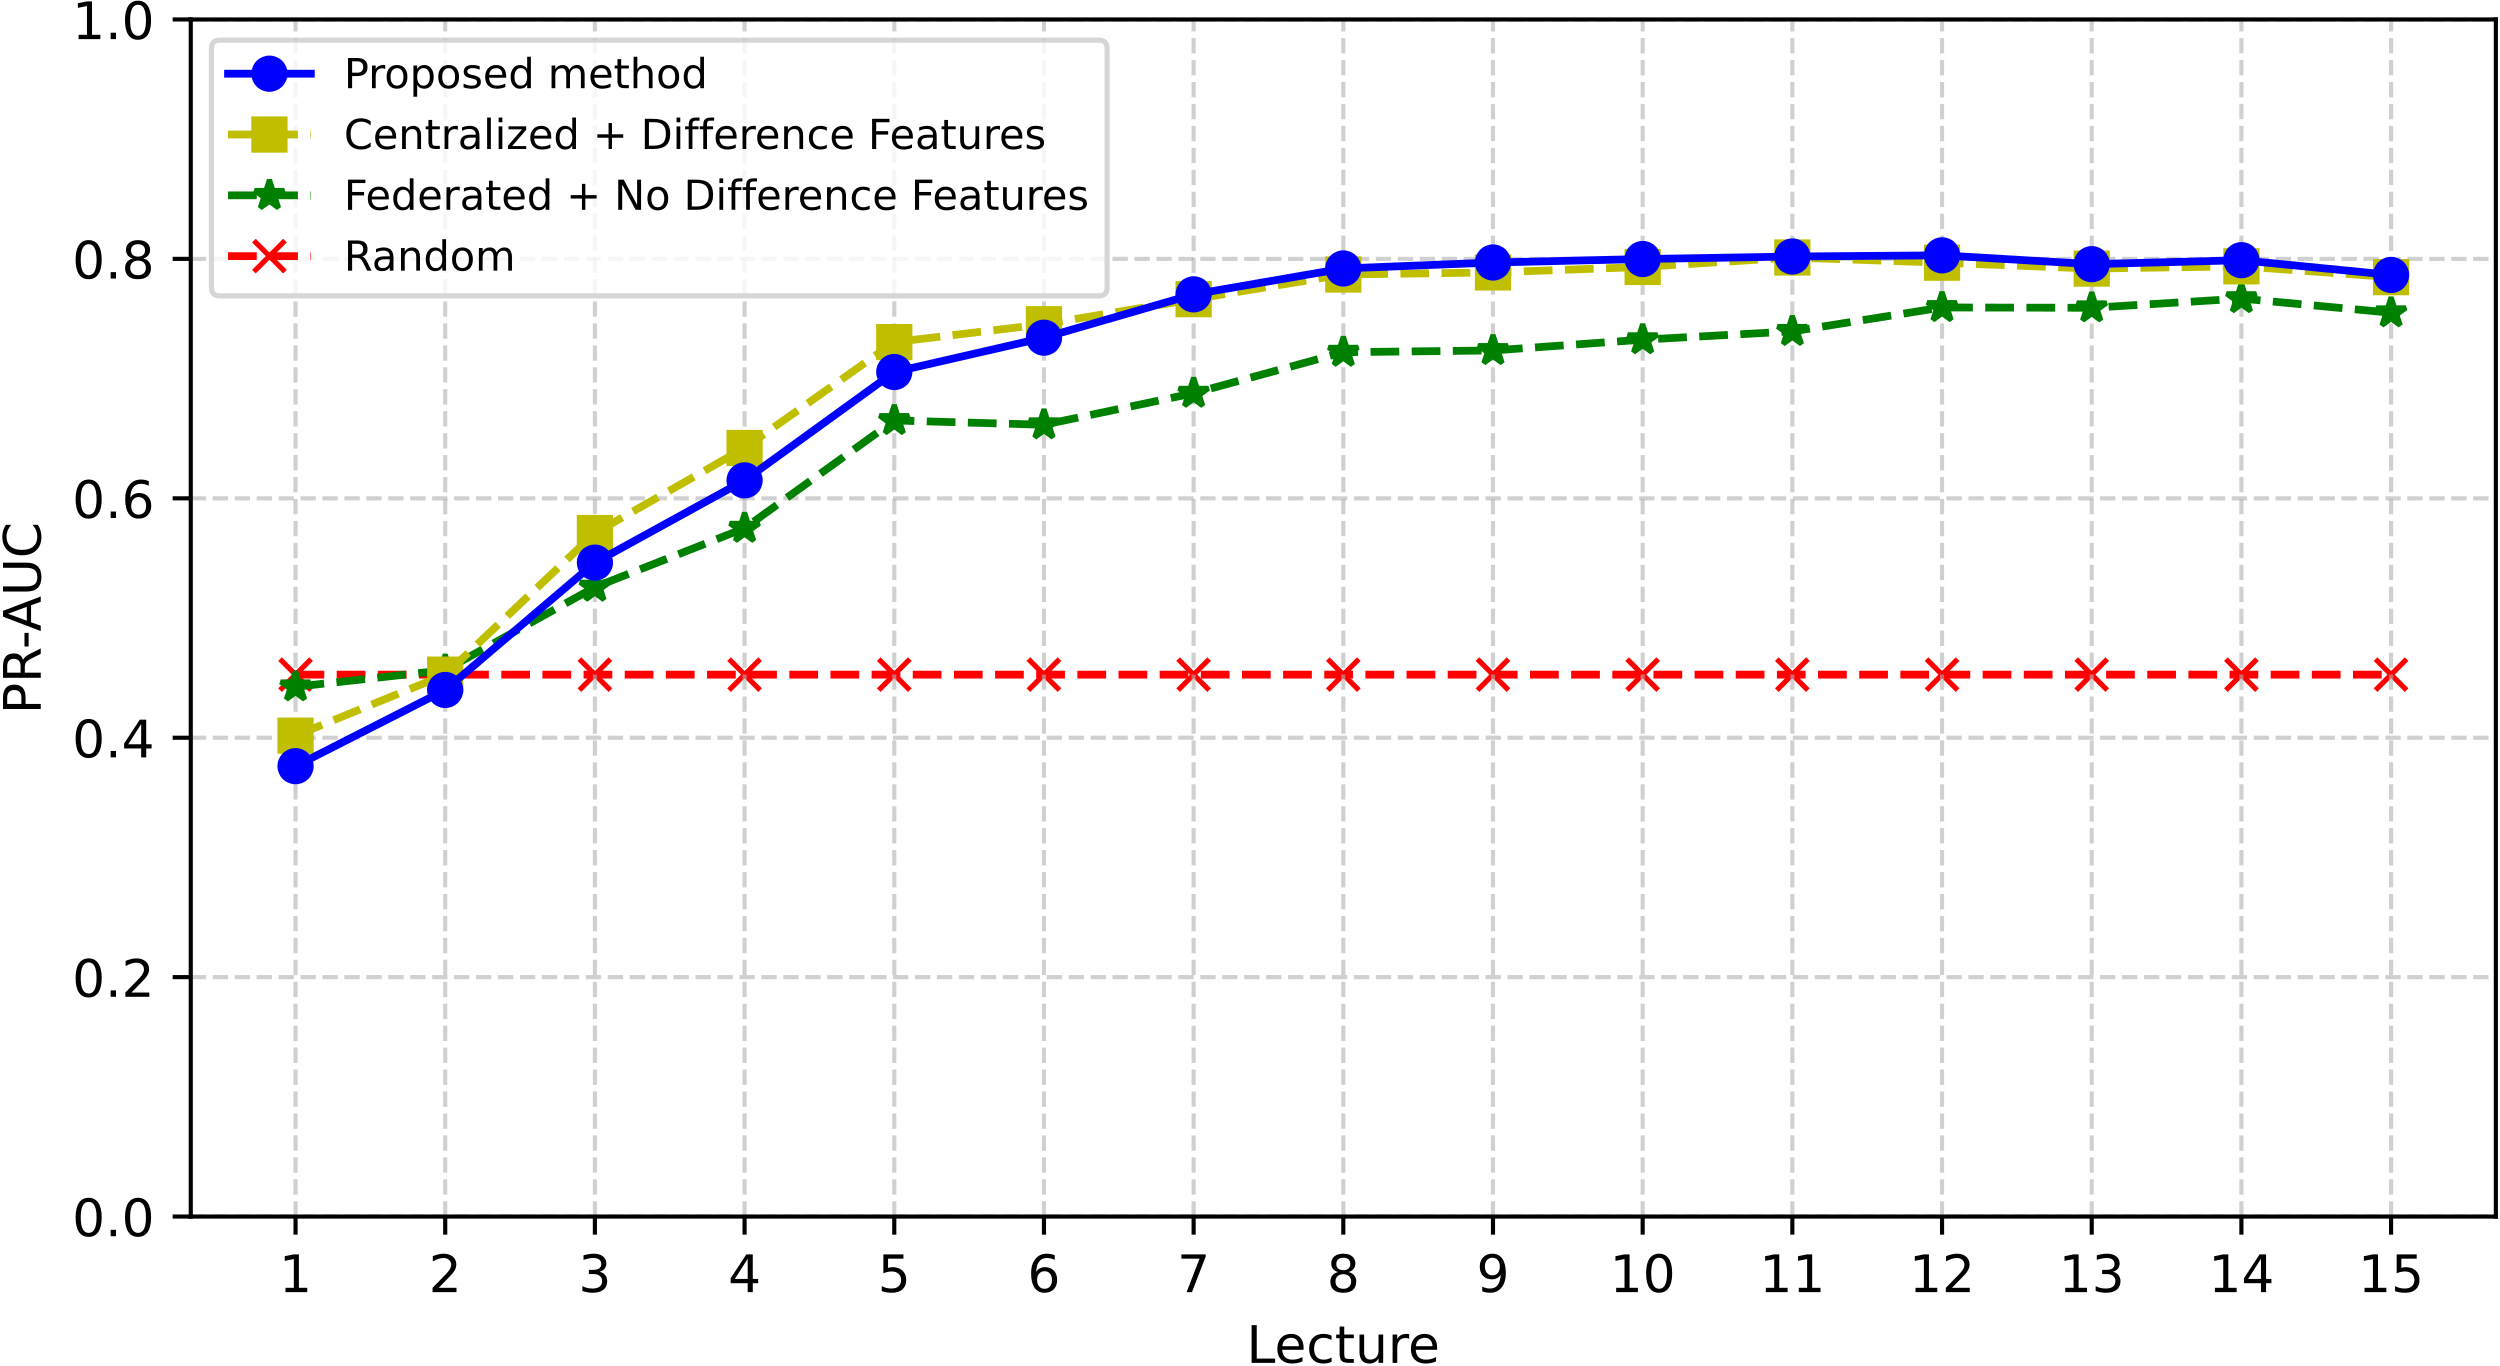 <?xml version="1.0" encoding="UTF-8"?>
<svg xmlns="http://www.w3.org/2000/svg" xmlns:xlink="http://www.w3.org/1999/xlink" width="483pt" height="264pt" viewBox="0 0 483 264" version="1.1">
<defs>
<g>
<symbol overflow="visible" id="glyph0-0">
<path style="stroke:none;" d="M 1.238 -0.828 L 2.852 -0.828 L 2.852 -6.391 L 1.102 -6.039 L 1.102 -6.941 L 2.84 -7.289 L 3.828 -7.289 L 3.828 -0.828 L 5.441 -0.828 L 5.441 0 L 1.238 0 Z M 1.238 -0.828 "/>
</symbol>
<symbol overflow="visible" id="glyph0-1">
<path style="stroke:none;" d="M 1.922 -0.828 L 5.359 -0.828 L 5.359 0 L 0.73 0 L 0.73 -0.828 C 1.102 -1.211 1.609 -1.73 2.262 -2.391 C 2.898 -3.039 3.309 -3.461 3.48 -3.648 C 3.801 -4 4.02 -4.301 4.141 -4.551 C 4.262 -4.789 4.328 -5.039 4.328 -5.281 C 4.328 -5.66 4.191 -5.98 3.922 -6.219 C 3.648 -6.461 3.301 -6.59 2.859 -6.59 C 2.551 -6.59 2.219 -6.531 1.879 -6.43 C 1.539 -6.32 1.172 -6.16 0.781 -5.941 L 0.781 -6.941 C 1.18 -7.102 1.551 -7.219 1.891 -7.301 C 2.23 -7.379 2.551 -7.422 2.84 -7.422 C 3.59 -7.422 4.191 -7.23 4.641 -6.852 C 5.09 -6.469 5.32 -5.969 5.32 -5.34 C 5.32 -5.039 5.262 -4.75 5.148 -4.488 C 5.039 -4.219 4.84 -3.898 4.539 -3.539 C 4.461 -3.441 4.199 -3.172 3.762 -2.719 C 3.32 -2.27 2.711 -1.641 1.922 -0.828 Z M 1.922 -0.828 "/>
</symbol>
<symbol overflow="visible" id="glyph0-2">
<path style="stroke:none;" d="M 4.059 -3.93 C 4.531 -3.828 4.898 -3.621 5.16 -3.301 C 5.422 -2.98 5.559 -2.578 5.559 -2.121 C 5.559 -1.398 5.309 -0.84 4.82 -0.449 C 4.32 -0.059 3.621 0.129 2.711 0.129 C 2.398 0.129 2.078 0.102 1.762 0.039 C 1.441 -0.012 1.102 -0.102 0.762 -0.219 L 0.762 -1.172 C 1.031 -1.012 1.328 -0.891 1.66 -0.809 C 1.98 -0.73 2.32 -0.691 2.68 -0.691 C 3.301 -0.691 3.77 -0.809 4.09 -1.051 C 4.41 -1.289 4.578 -1.648 4.578 -2.121 C 4.578 -2.539 4.43 -2.879 4.129 -3.121 C 3.828 -3.359 3.41 -3.488 2.871 -3.488 L 2.02 -3.488 L 2.02 -4.301 L 2.91 -4.301 C 3.391 -4.301 3.762 -4.391 4.02 -4.59 C 4.281 -4.781 4.41 -5.059 4.41 -5.43 C 4.41 -5.801 4.27 -6.09 4.012 -6.289 C 3.738 -6.488 3.359 -6.59 2.871 -6.59 C 2.602 -6.59 2.309 -6.559 2 -6.5 C 1.691 -6.441 1.352 -6.352 0.98 -6.23 L 0.98 -7.109 C 1.352 -7.211 1.699 -7.289 2.031 -7.34 C 2.352 -7.391 2.66 -7.422 2.961 -7.422 C 3.699 -7.422 4.289 -7.25 4.73 -6.91 C 5.172 -6.57 5.391 -6.109 5.391 -5.531 C 5.391 -5.129 5.27 -4.789 5.039 -4.512 C 4.809 -4.23 4.48 -4.031 4.059 -3.93 Z M 4.059 -3.93 "/>
</symbol>
<symbol overflow="visible" id="glyph0-3">
<path style="stroke:none;" d="M 3.781 -6.43 L 1.289 -2.539 L 3.781 -2.539 Z M 3.52 -7.289 L 4.762 -7.289 L 4.762 -2.539 L 5.801 -2.539 L 5.801 -1.719 L 4.762 -1.719 L 4.762 0 L 3.781 0 L 3.781 -1.719 L 0.488 -1.719 L 0.488 -2.672 Z M 3.52 -7.289 "/>
</symbol>
<symbol overflow="visible" id="glyph0-4">
<path style="stroke:none;" d="M 1.078 -7.289 L 4.949 -7.289 L 4.949 -6.461 L 1.98 -6.461 L 1.98 -4.672 C 2.121 -4.719 2.27 -4.762 2.41 -4.781 C 2.551 -4.801 2.699 -4.82 2.84 -4.82 C 3.648 -4.82 4.289 -4.59 4.77 -4.148 C 5.25 -3.699 5.488 -3.102 5.488 -2.34 C 5.488 -1.551 5.238 -0.941 4.75 -0.512 C 4.262 -0.078 3.57 0.129 2.691 0.129 C 2.379 0.129 2.07 0.102 1.75 0.059 C 1.43 0.012 1.109 -0.059 0.77 -0.172 L 0.77 -1.16 C 1.059 -1 1.359 -0.879 1.68 -0.801 C 1.988 -0.719 2.32 -0.691 2.672 -0.691 C 3.23 -0.691 3.68 -0.828 4.012 -1.129 C 4.328 -1.43 4.5 -1.828 4.5 -2.34 C 4.5 -2.84 4.328 -3.238 4.012 -3.539 C 3.68 -3.84 3.23 -3.988 2.672 -3.988 C 2.41 -3.988 2.141 -3.961 1.879 -3.898 C 1.621 -3.84 1.352 -3.75 1.078 -3.629 Z M 1.078 -7.289 "/>
</symbol>
<symbol overflow="visible" id="glyph0-5">
<path style="stroke:none;" d="M 3.301 -4.039 C 2.859 -4.039 2.512 -3.879 2.25 -3.578 C 1.988 -3.281 1.859 -2.859 1.859 -2.34 C 1.859 -1.809 1.988 -1.391 2.25 -1.09 C 2.512 -0.789 2.859 -0.641 3.301 -0.641 C 3.738 -0.641 4.09 -0.789 4.352 -1.09 C 4.609 -1.391 4.738 -1.809 4.738 -2.34 C 4.738 -2.859 4.609 -3.281 4.352 -3.578 C 4.09 -3.879 3.738 -4.039 3.301 -4.039 Z M 5.262 -7.129 L 5.262 -6.23 C 5.012 -6.352 4.762 -6.441 4.512 -6.5 C 4.25 -6.559 4 -6.59 3.762 -6.59 C 3.102 -6.59 2.602 -6.371 2.262 -5.93 C 1.922 -5.488 1.719 -4.82 1.68 -3.941 C 1.871 -4.219 2.109 -4.441 2.398 -4.59 C 2.691 -4.738 3.012 -4.82 3.359 -4.82 C 4.09 -4.82 4.672 -4.59 5.09 -4.148 C 5.512 -3.711 5.73 -3.102 5.73 -2.34 C 5.73 -1.59 5.5 -0.988 5.059 -0.539 C 4.621 -0.09 4.031 0.129 3.301 0.129 C 2.461 0.129 1.809 -0.191 1.371 -0.828 C 0.922 -1.469 0.699 -2.41 0.699 -3.641 C 0.699 -4.789 0.969 -5.711 1.52 -6.391 C 2.059 -7.07 2.801 -7.422 3.719 -7.422 C 3.961 -7.422 4.211 -7.391 4.469 -7.352 C 4.719 -7.301 4.98 -7.23 5.262 -7.129 Z M 5.262 -7.129 "/>
</symbol>
<symbol overflow="visible" id="glyph0-6">
<path style="stroke:none;" d="M 0.82 -7.289 L 5.512 -7.289 L 5.512 -6.871 L 2.859 0 L 1.828 0 L 4.32 -6.461 L 0.82 -6.461 Z M 0.82 -7.289 "/>
</symbol>
<symbol overflow="visible" id="glyph0-7">
<path style="stroke:none;" d="M 3.18 -3.461 C 2.711 -3.461 2.34 -3.328 2.07 -3.078 C 1.801 -2.828 1.672 -2.488 1.672 -2.051 C 1.672 -1.609 1.801 -1.262 2.07 -1.012 C 2.34 -0.762 2.711 -0.641 3.18 -0.641 C 3.641 -0.641 4.012 -0.762 4.281 -1.02 C 4.551 -1.27 4.691 -1.609 4.691 -2.051 C 4.691 -2.488 4.551 -2.828 4.289 -3.078 C 4.02 -3.328 3.648 -3.461 3.18 -3.461 Z M 2.191 -3.879 C 1.77 -3.98 1.441 -4.18 1.199 -4.469 C 0.961 -4.762 0.852 -5.109 0.852 -5.531 C 0.852 -6.109 1.051 -6.57 1.469 -6.91 C 1.879 -7.25 2.449 -7.422 3.18 -7.422 C 3.898 -7.422 4.469 -7.25 4.891 -6.91 C 5.301 -6.57 5.512 -6.109 5.512 -5.531 C 5.512 -5.109 5.391 -4.762 5.148 -4.469 C 4.91 -4.18 4.59 -3.98 4.172 -3.879 C 4.641 -3.77 5.012 -3.551 5.281 -3.23 C 5.539 -2.91 5.68 -2.512 5.68 -2.051 C 5.68 -1.34 5.461 -0.801 5.031 -0.43 C 4.59 -0.051 3.969 0.129 3.172 0.129 C 2.371 0.129 1.75 -0.051 1.32 -0.43 C 0.891 -0.801 0.68 -1.34 0.68 -2.051 C 0.68 -2.512 0.809 -2.91 1.078 -3.23 C 1.34 -3.551 1.711 -3.77 2.191 -3.879 Z M 1.828 -5.441 C 1.828 -5.059 1.941 -4.762 2.18 -4.551 C 2.422 -4.34 2.75 -4.238 3.18 -4.238 C 3.602 -4.238 3.93 -4.34 4.172 -4.551 C 4.41 -4.762 4.531 -5.059 4.531 -5.441 C 4.531 -5.82 4.41 -6.109 4.172 -6.32 C 3.93 -6.531 3.602 -6.641 3.18 -6.641 C 2.75 -6.641 2.422 -6.531 2.18 -6.32 C 1.941 -6.109 1.828 -5.82 1.828 -5.441 Z M 1.828 -5.441 "/>
</symbol>
<symbol overflow="visible" id="glyph0-8">
<path style="stroke:none;" d="M 1.102 -0.148 L 1.102 -1.051 C 1.34 -0.93 1.59 -0.84 1.852 -0.781 C 2.102 -0.719 2.352 -0.691 2.602 -0.691 C 3.238 -0.691 3.738 -0.898 4.078 -1.34 C 4.422 -1.781 4.621 -2.441 4.68 -3.34 C 4.48 -3.059 4.238 -2.84 3.961 -2.691 C 3.672 -2.539 3.352 -2.469 3 -2.469 C 2.262 -2.469 1.68 -2.691 1.262 -3.129 C 0.84 -3.57 0.629 -4.172 0.629 -4.941 C 0.629 -5.68 0.852 -6.281 1.289 -6.738 C 1.73 -7.191 2.32 -7.422 3.059 -7.422 C 3.898 -7.422 4.551 -7.09 4.988 -6.449 C 5.43 -5.801 5.66 -4.859 5.66 -3.641 C 5.66 -2.48 5.379 -1.57 4.84 -0.891 C 4.289 -0.211 3.559 0.129 2.641 0.129 C 2.391 0.129 2.141 0.102 1.891 0.059 C 1.629 0.02 1.371 -0.051 1.102 -0.148 Z M 3.059 -3.238 C 3.5 -3.238 3.852 -3.391 4.109 -3.691 C 4.371 -3.988 4.5 -4.41 4.5 -4.941 C 4.5 -5.461 4.371 -5.879 4.109 -6.18 C 3.852 -6.48 3.5 -6.641 3.059 -6.641 C 2.621 -6.641 2.27 -6.48 2.012 -6.18 C 1.75 -5.879 1.621 -5.461 1.621 -4.941 C 1.621 -4.41 1.75 -3.988 2.012 -3.691 C 2.27 -3.391 2.621 -3.238 3.059 -3.238 Z M 3.059 -3.238 "/>
</symbol>
<symbol overflow="visible" id="glyph0-9">
<path style="stroke:none;" d="M 3.18 -6.641 C 2.672 -6.641 2.289 -6.391 2.031 -5.891 C 1.77 -5.391 1.648 -4.641 1.648 -3.641 C 1.648 -2.641 1.77 -1.891 2.031 -1.391 C 2.289 -0.891 2.672 -0.641 3.18 -0.641 C 3.691 -0.641 4.07 -0.891 4.328 -1.391 C 4.578 -1.891 4.711 -2.641 4.711 -3.641 C 4.711 -4.641 4.578 -5.391 4.328 -5.891 C 4.07 -6.391 3.691 -6.641 3.18 -6.641 Z M 3.18 -7.422 C 3.988 -7.422 4.609 -7.09 5.051 -6.449 C 5.48 -5.801 5.699 -4.859 5.699 -3.641 C 5.699 -2.41 5.48 -1.469 5.051 -0.828 C 4.609 -0.191 3.988 0.129 3.172 0.129 C 2.352 0.129 1.73 -0.191 1.301 -0.828 C 0.871 -1.469 0.66 -2.41 0.66 -3.641 C 0.66 -4.859 0.871 -5.801 1.301 -6.449 C 1.73 -7.09 2.359 -7.422 3.18 -7.422 Z M 3.18 -7.422 "/>
</symbol>
<symbol overflow="visible" id="glyph0-10">
<path style="stroke:none;" d="M 0.98 -7.289 L 1.969 -7.289 L 1.969 -0.828 L 5.52 -0.828 L 5.52 0 L 0.98 0 Z M 0.98 -7.289 "/>
</symbol>
<symbol overflow="visible" id="glyph0-11">
<path style="stroke:none;" d="M 5.621 -2.961 L 5.621 -2.52 L 1.488 -2.52 C 1.531 -1.898 1.711 -1.422 2.051 -1.102 C 2.379 -0.781 2.84 -0.621 3.441 -0.621 C 3.781 -0.621 4.121 -0.66 4.441 -0.738 C 4.762 -0.82 5.09 -0.949 5.41 -1.129 L 5.41 -0.281 C 5.09 -0.141 4.762 -0.031 4.422 0.031 C 4.078 0.09 3.73 0.129 3.391 0.129 C 2.512 0.129 1.82 -0.121 1.309 -0.621 C 0.801 -1.121 0.551 -1.809 0.551 -2.68 C 0.551 -3.57 0.789 -4.281 1.27 -4.809 C 1.75 -5.328 2.41 -5.602 3.23 -5.602 C 3.969 -5.602 4.551 -5.359 4.98 -4.891 C 5.398 -4.41 5.621 -3.77 5.621 -2.961 Z M 4.719 -3.219 C 4.711 -3.711 4.57 -4.102 4.309 -4.398 C 4.039 -4.691 3.68 -4.84 3.238 -4.84 C 2.738 -4.84 2.34 -4.691 2.039 -4.41 C 1.738 -4.129 1.559 -3.73 1.52 -3.219 Z M 4.719 -3.219 "/>
</symbol>
<symbol overflow="visible" id="glyph0-12">
<path style="stroke:none;" d="M 4.879 -5.262 L 4.879 -4.422 C 4.621 -4.559 4.371 -4.66 4.109 -4.73 C 3.852 -4.801 3.602 -4.84 3.34 -4.84 C 2.762 -4.84 2.301 -4.648 1.98 -4.281 C 1.66 -3.91 1.5 -3.391 1.5 -2.73 C 1.5 -2.059 1.66 -1.539 1.98 -1.172 C 2.301 -0.801 2.762 -0.621 3.34 -0.621 C 3.602 -0.621 3.852 -0.648 4.109 -0.719 C 4.371 -0.789 4.621 -0.898 4.879 -1.039 L 4.879 -0.211 C 4.621 -0.09 4.359 0 4.102 0.051 C 3.828 0.102 3.539 0.129 3.238 0.129 C 2.422 0.129 1.762 -0.121 1.281 -0.641 C 0.789 -1.148 0.551 -1.852 0.551 -2.73 C 0.551 -3.621 0.789 -4.32 1.281 -4.828 C 1.77 -5.34 2.441 -5.602 3.301 -5.602 C 3.578 -5.602 3.852 -5.57 4.109 -5.512 C 4.371 -5.449 4.629 -5.371 4.879 -5.262 Z M 4.879 -5.262 "/>
</symbol>
<symbol overflow="visible" id="glyph0-13">
<path style="stroke:none;" d="M 1.828 -7.02 L 1.828 -5.469 L 3.68 -5.469 L 3.68 -4.77 L 1.828 -4.77 L 1.828 -1.801 C 1.828 -1.352 1.891 -1.059 2.012 -0.941 C 2.129 -0.809 2.379 -0.75 2.762 -0.75 L 3.68 -0.75 L 3.68 0 L 2.762 0 C 2.059 0 1.578 -0.129 1.32 -0.391 C 1.059 -0.648 0.93 -1.121 0.93 -1.801 L 0.93 -4.77 L 0.27 -4.77 L 0.27 -5.469 L 0.93 -5.469 L 0.93 -7.02 Z M 1.828 -7.02 "/>
</symbol>
<symbol overflow="visible" id="glyph0-14">
<path style="stroke:none;" d="M 0.852 -2.16 L 0.852 -5.469 L 1.75 -5.469 L 1.75 -2.191 C 1.75 -1.672 1.852 -1.289 2.051 -1.031 C 2.25 -0.77 2.551 -0.641 2.961 -0.641 C 3.441 -0.641 3.828 -0.789 4.109 -1.102 C 4.391 -1.41 4.531 -1.828 4.531 -2.371 L 4.531 -5.469 L 5.43 -5.469 L 5.43 0 L 4.531 0 L 4.531 -0.84 C 4.309 -0.5 4.051 -0.262 3.77 -0.102 C 3.48 0.051 3.148 0.129 2.77 0.129 C 2.141 0.129 1.66 -0.059 1.34 -0.449 C 1.012 -0.828 0.852 -1.398 0.852 -2.16 Z M 3.109 -5.602 Z M 3.109 -5.602 "/>
</symbol>
<symbol overflow="visible" id="glyph0-15">
<path style="stroke:none;" d="M 4.109 -4.629 C 4.012 -4.691 3.898 -4.73 3.781 -4.762 C 3.66 -4.781 3.531 -4.801 3.391 -4.801 C 2.879 -4.801 2.488 -4.629 2.219 -4.301 C 1.941 -3.969 1.809 -3.5 1.809 -2.879 L 1.809 0 L 0.91 0 L 0.91 -5.469 L 1.809 -5.469 L 1.809 -4.621 C 1.988 -4.949 2.238 -5.199 2.539 -5.359 C 2.84 -5.52 3.211 -5.602 3.648 -5.602 C 3.711 -5.602 3.781 -5.59 3.859 -5.59 C 3.93 -5.578 4.012 -5.57 4.109 -5.551 Z M 4.109 -4.629 "/>
</symbol>
<symbol overflow="visible" id="glyph0-16">
<path style="stroke:none;" d="M 1.07 -1.238 L 2.102 -1.238 L 2.102 0 L 1.07 0 Z M 1.07 -1.238 "/>
</symbol>
<symbol overflow="visible" id="glyph1-0">
<path style="stroke:none;" d="M -6.48 -1.969 L -3.738 -1.969 L -3.738 -3.211 C -3.738 -3.672 -3.852 -4.02 -4.09 -4.27 C -4.328 -4.52 -4.672 -4.648 -5.109 -4.648 C -5.551 -4.648 -5.879 -4.52 -6.121 -4.27 C -6.359 -4.02 -6.48 -3.672 -6.48 -3.211 Z M -7.289 -0.98 L -7.289 -3.211 C -7.289 -4.02 -7.102 -4.641 -6.73 -5.059 C -6.359 -5.48 -5.82 -5.691 -5.109 -5.691 C -4.391 -5.691 -3.84 -5.48 -3.48 -5.059 C -3.109 -4.641 -2.93 -4.02 -2.93 -3.211 L -2.93 -1.969 L 0 -1.969 L 0 -0.98 Z M -7.289 -0.98 "/>
</symbol>
<symbol overflow="visible" id="glyph1-1">
<path style="stroke:none;" d="M -3.422 -4.441 C -3.34 -4.648 -3.191 -4.859 -2.961 -5.059 C -2.719 -5.262 -2.398 -5.461 -1.988 -5.66 L 0 -6.66 L 0 -5.602 L -1.871 -4.672 C -2.352 -4.43 -2.68 -4.191 -2.84 -3.969 C -3 -3.738 -3.078 -3.43 -3.078 -3.039 L -3.078 -1.969 L 0 -1.969 L 0 -0.98 L -7.289 -0.98 L -7.289 -3.211 C -7.289 -4.039 -7.109 -4.66 -6.77 -5.07 C -6.422 -5.48 -5.891 -5.691 -5.191 -5.691 C -4.73 -5.691 -4.34 -5.578 -4.039 -5.371 C -3.738 -5.148 -3.531 -4.84 -3.422 -4.441 Z M -6.48 -1.969 L -3.891 -1.969 L -3.891 -3.211 C -3.891 -3.68 -4 -4.039 -4.219 -4.281 C -4.441 -4.52 -4.762 -4.648 -5.191 -4.648 C -5.609 -4.648 -5.93 -4.52 -6.148 -4.281 C -6.371 -4.039 -6.48 -3.68 -6.48 -3.211 Z M -6.48 -1.969 "/>
</symbol>
<symbol overflow="visible" id="glyph1-2">
<path style="stroke:none;" d="M -3.141 -0.488 L -3.141 -3.121 L -2.34 -3.121 L -2.34 -0.488 Z M -3.141 -0.488 "/>
</symbol>
<symbol overflow="visible" id="glyph1-3">
<path style="stroke:none;" d="M -6.32 -3.422 L -2.691 -2.078 L -2.691 -4.762 Z M -7.289 -2.859 L -7.289 -3.98 L 0 -6.762 L 0 -5.73 L -1.871 -5.07 L -1.871 -1.781 L 0 -1.121 L 0 -0.078 Z M -7.289 -2.859 "/>
</symbol>
<symbol overflow="visible" id="glyph1-4">
<path style="stroke:none;" d="M -7.289 -0.871 L -7.289 -1.859 L -2.859 -1.859 C -2.078 -1.859 -1.512 -2 -1.172 -2.281 C -0.828 -2.559 -0.66 -3.02 -0.66 -3.66 C -0.66 -4.289 -0.828 -4.75 -1.172 -5.031 C -1.512 -5.309 -2.078 -5.461 -2.859 -5.461 L -7.289 -5.461 L -7.289 -6.449 L -2.738 -6.449 C -1.781 -6.449 -1.07 -6.211 -0.59 -5.738 C -0.109 -5.27 0.129 -4.578 0.129 -3.66 C 0.129 -2.738 -0.109 -2.039 -0.59 -1.57 C -1.07 -1.102 -1.781 -0.871 -2.738 -0.871 Z M -7.289 -0.871 "/>
</symbol>
<symbol overflow="visible" id="glyph1-5">
<path style="stroke:none;" d="M -6.73 -6.441 L -5.691 -6.441 C -5.988 -6.102 -6.219 -5.75 -6.379 -5.371 C -6.531 -4.988 -6.609 -4.602 -6.609 -4.18 C -6.609 -3.34 -6.352 -2.699 -5.84 -2.262 C -5.328 -1.82 -4.602 -1.602 -3.641 -1.602 C -2.68 -1.602 -1.941 -1.82 -1.43 -2.262 C -0.922 -2.699 -0.672 -3.34 -0.672 -4.18 C -0.672 -4.602 -0.738 -4.988 -0.898 -5.371 C -1.051 -5.75 -1.281 -6.102 -1.59 -6.441 L -0.559 -6.441 C -0.32 -6.09 -0.148 -5.719 -0.039 -5.34 C 0.07 -4.961 0.129 -4.551 0.129 -4.121 C 0.129 -3.02 -0.199 -2.148 -0.871 -1.512 C -1.539 -0.871 -2.461 -0.559 -3.641 -0.559 C -4.809 -0.559 -5.73 -0.871 -6.41 -1.512 C -7.078 -2.148 -7.422 -3.02 -7.422 -4.121 C -7.422 -4.559 -7.359 -4.969 -7.25 -5.352 C -7.129 -5.73 -6.961 -6.102 -6.73 -6.441 Z M -6.73 -6.441 "/>
</symbol>
<symbol overflow="visible" id="glyph2-0">
<path style="stroke:none;" d="M 1.574 -5.184 L 1.574 -2.992 L 2.566 -2.992 C 2.938 -2.992 3.215 -3.078 3.414 -3.273 C 3.617 -3.465 3.719 -3.734 3.719 -4.09 C 3.719 -4.441 3.617 -4.703 3.414 -4.895 C 3.215 -5.09 2.938 -5.184 2.566 -5.184 Z M 0.785 -5.832 L 2.566 -5.832 C 3.215 -5.832 3.711 -5.68 4.047 -5.383 C 4.383 -5.09 4.551 -4.656 4.551 -4.09 C 4.551 -3.512 4.383 -3.07 4.047 -2.785 C 3.711 -2.488 3.215 -2.344 2.566 -2.344 L 1.574 -2.344 L 1.574 0 L 0.785 0 Z M 0.785 -5.832 "/>
</symbol>
<symbol overflow="visible" id="glyph2-1">
<path style="stroke:none;" d="M 3.289 -3.703 C 3.207 -3.754 3.121 -3.785 3.023 -3.809 C 2.93 -3.824 2.824 -3.84 2.711 -3.84 C 2.305 -3.84 1.992 -3.703 1.777 -3.441 C 1.551 -3.176 1.449 -2.801 1.449 -2.305 L 1.449 0 L 0.727 0 L 0.727 -4.375 L 1.449 -4.375 L 1.449 -3.695 C 1.594 -3.961 1.793 -4.16 2.031 -4.289 C 2.273 -4.414 2.566 -4.48 2.922 -4.48 C 2.969 -4.48 3.023 -4.473 3.09 -4.473 C 3.145 -4.465 3.207 -4.457 3.289 -4.441 Z M 3.289 -3.703 "/>
</symbol>
<symbol overflow="visible" id="glyph2-2">
<path style="stroke:none;" d="M 2.449 -3.871 C 2.062 -3.871 1.762 -3.719 1.535 -3.414 C 1.312 -3.113 1.199 -2.703 1.199 -2.184 C 1.199 -1.656 1.305 -1.246 1.527 -0.945 C 1.754 -0.641 2.055 -0.496 2.449 -0.496 C 2.832 -0.496 3.137 -0.641 3.359 -0.945 C 3.586 -1.246 3.695 -1.656 3.695 -2.184 C 3.695 -2.695 3.586 -3.113 3.359 -3.414 C 3.137 -3.719 2.832 -3.871 2.449 -3.871 Z M 2.449 -4.48 C 3.07 -4.48 3.559 -4.273 3.922 -3.871 C 4.273 -3.465 4.457 -2.902 4.457 -2.184 C 4.457 -1.465 4.273 -0.902 3.922 -0.504 C 3.559 -0.098 3.07 0.105 2.449 0.105 C 1.816 0.105 1.32 -0.098 0.969 -0.504 C 0.617 -0.902 0.441 -1.465 0.441 -2.184 C 0.441 -2.902 0.617 -3.465 0.969 -3.871 C 1.32 -4.273 1.816 -4.48 2.449 -4.48 Z M 2.449 -4.48 "/>
</symbol>
<symbol overflow="visible" id="glyph2-3">
<path style="stroke:none;" d="M 1.449 -0.656 L 1.449 1.656 L 0.727 1.656 L 0.727 -4.375 L 1.449 -4.375 L 1.449 -3.711 C 1.594 -3.969 1.785 -4.16 2.016 -4.289 C 2.246 -4.414 2.527 -4.48 2.848 -4.48 C 3.375 -4.48 3.809 -4.266 4.145 -3.848 C 4.473 -3.426 4.641 -2.871 4.641 -2.184 C 4.641 -1.496 4.473 -0.938 4.145 -0.52 C 3.809 -0.105 3.375 0.105 2.848 0.105 C 2.527 0.105 2.246 0.039 2.016 -0.078 C 1.785 -0.199 1.594 -0.391 1.449 -0.656 Z M 3.895 -2.184 C 3.895 -2.711 3.785 -3.121 3.566 -3.426 C 3.344 -3.727 3.047 -3.879 2.672 -3.879 C 2.289 -3.879 1.992 -3.727 1.777 -3.426 C 1.551 -3.121 1.449 -2.711 1.449 -2.184 C 1.449 -1.656 1.551 -1.238 1.777 -0.938 C 1.992 -0.633 2.289 -0.488 2.672 -0.488 C 3.047 -0.488 3.344 -0.633 3.566 -0.938 C 3.785 -1.238 3.895 -1.656 3.895 -2.184 Z M 3.895 -2.184 "/>
</symbol>
<symbol overflow="visible" id="glyph2-4">
<path style="stroke:none;" d="M 3.543 -4.246 L 3.543 -3.566 C 3.336 -3.664 3.129 -3.742 2.91 -3.801 C 2.688 -3.848 2.465 -3.879 2.23 -3.879 C 1.871 -3.879 1.602 -3.824 1.426 -3.711 C 1.246 -3.602 1.16 -3.441 1.16 -3.223 C 1.16 -3.055 1.223 -2.93 1.352 -2.832 C 1.48 -2.734 1.734 -2.641 2.121 -2.559 L 2.367 -2.504 C 2.879 -2.391 3.238 -2.23 3.457 -2.039 C 3.664 -1.84 3.777 -1.559 3.777 -1.207 C 3.777 -0.801 3.617 -0.48 3.297 -0.246 C 2.977 -0.008 2.527 0.105 1.969 0.105 C 1.727 0.105 1.488 0.078 1.23 0.039 C 0.977 0 0.711 -0.062 0.434 -0.16 L 0.434 -0.902 C 0.695 -0.762 0.961 -0.656 1.215 -0.594 C 1.473 -0.52 1.727 -0.488 1.984 -0.488 C 2.32 -0.488 2.586 -0.543 2.77 -0.656 C 2.945 -0.77 3.039 -0.938 3.039 -1.152 C 3.039 -1.344 2.969 -1.496 2.84 -1.602 C 2.711 -1.703 2.426 -1.809 1.977 -1.902 L 1.727 -1.961 C 1.281 -2.055 0.953 -2.199 0.762 -2.391 C 0.559 -2.586 0.465 -2.848 0.465 -3.191 C 0.465 -3.602 0.609 -3.922 0.895 -4.145 C 1.184 -4.367 1.602 -4.48 2.145 -4.48 C 2.406 -4.48 2.656 -4.457 2.895 -4.414 C 3.129 -4.375 3.344 -4.32 3.543 -4.246 Z M 3.543 -4.246 "/>
</symbol>
<symbol overflow="visible" id="glyph2-5">
<path style="stroke:none;" d="M 4.496 -2.367 L 4.496 -2.016 L 1.191 -2.016 C 1.223 -1.52 1.367 -1.137 1.641 -0.879 C 1.902 -0.625 2.273 -0.496 2.754 -0.496 C 3.023 -0.496 3.297 -0.527 3.551 -0.594 C 3.809 -0.656 4.07 -0.762 4.328 -0.902 L 4.328 -0.223 C 4.07 -0.113 3.809 -0.023 3.535 0.023 C 3.266 0.07 2.984 0.105 2.711 0.105 C 2.008 0.105 1.457 -0.098 1.047 -0.496 C 0.641 -0.895 0.441 -1.449 0.441 -2.145 C 0.441 -2.855 0.633 -3.426 1.016 -3.848 C 1.398 -4.266 1.93 -4.48 2.586 -4.48 C 3.176 -4.48 3.641 -4.289 3.984 -3.91 C 4.32 -3.527 4.496 -3.016 4.496 -2.367 Z M 3.777 -2.574 C 3.77 -2.969 3.656 -3.281 3.449 -3.52 C 3.23 -3.754 2.945 -3.871 2.594 -3.871 C 2.191 -3.871 1.871 -3.754 1.633 -3.527 C 1.391 -3.305 1.246 -2.984 1.215 -2.574 Z M 3.777 -2.574 "/>
</symbol>
<symbol overflow="visible" id="glyph2-6">
<path style="stroke:none;" d="M 3.633 -3.711 L 3.633 -6.078 L 4.352 -6.078 L 4.352 0 L 3.633 0 L 3.633 -0.656 C 3.48 -0.391 3.289 -0.199 3.055 -0.078 C 2.824 0.039 2.551 0.105 2.23 0.105 C 1.703 0.105 1.273 -0.105 0.938 -0.52 C 0.602 -0.938 0.441 -1.496 0.441 -2.184 C 0.441 -2.871 0.602 -3.426 0.938 -3.848 C 1.273 -4.266 1.703 -4.48 2.23 -4.48 C 2.551 -4.48 2.824 -4.414 3.055 -4.289 C 3.289 -4.16 3.48 -3.969 3.633 -3.711 Z M 1.184 -2.184 C 1.184 -1.656 1.289 -1.238 1.504 -0.938 C 1.719 -0.633 2.016 -0.488 2.398 -0.488 C 2.785 -0.488 3.078 -0.633 3.305 -0.938 C 3.52 -1.238 3.633 -1.656 3.633 -2.184 C 3.633 -2.711 3.52 -3.121 3.305 -3.426 C 3.078 -3.727 2.785 -3.879 2.398 -3.879 C 2.016 -3.879 1.719 -3.727 1.504 -3.426 C 1.289 -3.121 1.184 -2.711 1.184 -2.184 Z M 1.184 -2.184 "/>
</symbol>
<symbol overflow="visible" id="glyph2-7">
<path style="stroke:none;" d=""/>
</symbol>
<symbol overflow="visible" id="glyph2-8">
<path style="stroke:none;" d="M 4.16 -3.535 C 4.336 -3.855 4.551 -4.09 4.801 -4.246 C 5.047 -4.398 5.344 -4.48 5.688 -4.48 C 6.137 -4.48 6.488 -4.32 6.734 -4 C 6.984 -3.68 7.113 -3.223 7.113 -2.641 L 7.113 0 L 6.391 0 L 6.391 -2.617 C 6.391 -3.031 6.312 -3.344 6.168 -3.551 C 6.016 -3.754 5.793 -3.855 5.488 -3.855 C 5.113 -3.855 4.816 -3.727 4.602 -3.48 C 4.383 -3.23 4.281 -2.895 4.281 -2.473 L 4.281 0 L 3.559 0 L 3.559 -2.617 C 3.559 -3.031 3.48 -3.344 3.336 -3.551 C 3.184 -3.754 2.953 -3.855 2.648 -3.855 C 2.281 -3.855 1.984 -3.727 1.77 -3.48 C 1.551 -3.23 1.449 -2.895 1.449 -2.473 L 1.449 0 L 0.727 0 L 0.727 -4.375 L 1.449 -4.375 L 1.449 -3.695 C 1.609 -3.961 1.809 -4.16 2.039 -4.289 C 2.266 -4.414 2.535 -4.48 2.855 -4.48 C 3.176 -4.48 3.441 -4.398 3.664 -4.238 C 3.887 -4.078 4.047 -3.84 4.16 -3.535 Z M 4.16 -3.535 "/>
</symbol>
<symbol overflow="visible" id="glyph2-9">
<path style="stroke:none;" d="M 1.465 -5.617 L 1.465 -4.375 L 2.945 -4.375 L 2.945 -3.816 L 1.465 -3.816 L 1.465 -1.441 C 1.465 -1.078 1.512 -0.848 1.609 -0.754 C 1.703 -0.648 1.902 -0.602 2.207 -0.602 L 2.945 -0.602 L 2.945 0 L 2.207 0 C 1.648 0 1.266 -0.105 1.055 -0.312 C 0.848 -0.52 0.742 -0.895 0.742 -1.441 L 0.742 -3.816 L 0.215 -3.816 L 0.215 -4.375 L 0.742 -4.375 L 0.742 -5.617 Z M 1.465 -5.617 "/>
</symbol>
<symbol overflow="visible" id="glyph2-10">
<path style="stroke:none;" d="M 4.391 -2.641 L 4.391 0 L 3.672 0 L 3.672 -2.617 C 3.672 -3.031 3.586 -3.336 3.426 -3.543 C 3.266 -3.754 3.023 -3.855 2.703 -3.855 C 2.312 -3.855 2.008 -3.727 1.785 -3.48 C 1.559 -3.23 1.449 -2.895 1.449 -2.473 L 1.449 0 L 0.727 0 L 0.727 -6.078 L 1.449 -6.078 L 1.449 -3.695 C 1.617 -3.953 1.816 -4.152 2.055 -4.281 C 2.289 -4.406 2.559 -4.48 2.863 -4.48 C 3.359 -4.48 3.742 -4.32 4 -4.008 C 4.258 -3.695 4.391 -3.238 4.391 -2.641 Z M 4.391 -2.641 "/>
</symbol>
<symbol overflow="visible" id="glyph2-11">
<path style="stroke:none;" d="M 5.152 -5.383 L 5.152 -4.551 C 4.879 -4.793 4.602 -4.977 4.297 -5.105 C 3.992 -5.223 3.68 -5.289 3.344 -5.289 C 2.672 -5.289 2.16 -5.078 1.809 -4.672 C 1.457 -4.266 1.281 -3.68 1.281 -2.91 C 1.281 -2.145 1.457 -1.551 1.809 -1.145 C 2.16 -0.734 2.672 -0.535 3.344 -0.535 C 3.68 -0.535 3.992 -0.594 4.297 -0.719 C 4.602 -0.84 4.879 -1.023 5.152 -1.273 L 5.152 -0.449 C 4.871 -0.258 4.574 -0.121 4.273 -0.031 C 3.969 0.055 3.641 0.105 3.297 0.105 C 2.414 0.105 1.719 -0.16 1.207 -0.695 C 0.695 -1.23 0.449 -1.969 0.449 -2.91 C 0.449 -3.848 0.695 -4.586 1.207 -5.129 C 1.719 -5.664 2.414 -5.938 3.297 -5.938 C 3.648 -5.938 3.977 -5.887 4.281 -5.801 C 4.586 -5.703 4.879 -5.566 5.152 -5.383 Z M 5.152 -5.383 "/>
</symbol>
<symbol overflow="visible" id="glyph2-12">
<path style="stroke:none;" d="M 4.391 -2.641 L 4.391 0 L 3.672 0 L 3.672 -2.617 C 3.672 -3.031 3.586 -3.336 3.426 -3.543 C 3.266 -3.754 3.023 -3.855 2.703 -3.855 C 2.312 -3.855 2.008 -3.727 1.785 -3.48 C 1.559 -3.23 1.449 -2.895 1.449 -2.473 L 1.449 0 L 0.727 0 L 0.727 -4.375 L 1.449 -4.375 L 1.449 -3.695 C 1.617 -3.953 1.816 -4.152 2.055 -4.281 C 2.289 -4.406 2.559 -4.48 2.863 -4.48 C 3.359 -4.48 3.742 -4.32 4 -4.008 C 4.258 -3.695 4.391 -3.238 4.391 -2.641 Z M 4.391 -2.641 "/>
</symbol>
<symbol overflow="visible" id="glyph2-13">
<path style="stroke:none;" d="M 2.742 -2.199 C 2.16 -2.199 1.762 -2.129 1.535 -2 C 1.312 -1.863 1.199 -1.641 1.199 -1.32 C 1.199 -1.062 1.281 -0.855 1.449 -0.711 C 1.617 -0.559 1.848 -0.488 2.137 -0.488 C 2.535 -0.488 2.855 -0.625 3.098 -0.91 C 3.336 -1.191 3.457 -1.566 3.457 -2.039 L 3.457 -2.199 Z M 4.176 -2.496 L 4.176 0 L 3.457 0 L 3.457 -0.664 C 3.289 -0.391 3.078 -0.199 2.84 -0.078 C 2.602 0.039 2.297 0.105 1.945 0.105 C 1.496 0.105 1.137 -0.016 0.871 -0.266 C 0.609 -0.512 0.48 -0.848 0.48 -1.273 C 0.48 -1.762 0.641 -2.129 0.977 -2.383 C 1.305 -2.633 1.793 -2.762 2.449 -2.762 L 3.457 -2.762 L 3.457 -2.832 C 3.457 -3.16 3.344 -3.414 3.129 -3.602 C 2.91 -3.777 2.609 -3.871 2.215 -3.871 C 1.961 -3.871 1.719 -3.84 1.48 -3.777 C 1.238 -3.711 1.016 -3.625 0.801 -3.512 L 0.801 -4.176 C 1.055 -4.273 1.312 -4.352 1.559 -4.398 C 1.809 -4.449 2.047 -4.48 2.289 -4.48 C 2.922 -4.48 3.391 -4.312 3.703 -3.984 C 4.016 -3.656 4.176 -3.16 4.176 -2.496 Z M 4.176 -2.496 "/>
</symbol>
<symbol overflow="visible" id="glyph2-14">
<path style="stroke:none;" d="M 0.754 -6.078 L 1.473 -6.078 L 1.473 0 L 0.754 0 Z M 0.754 -6.078 "/>
</symbol>
<symbol overflow="visible" id="glyph2-15">
<path style="stroke:none;" d="M 0.754 -4.375 L 1.473 -4.375 L 1.473 0 L 0.754 0 Z M 0.754 -6.078 L 1.473 -6.078 L 1.473 -5.168 L 0.754 -5.168 Z M 0.754 -6.078 "/>
</symbol>
<symbol overflow="visible" id="glyph2-16">
<path style="stroke:none;" d="M 0.441 -4.375 L 3.855 -4.375 L 3.855 -3.719 L 1.152 -0.574 L 3.855 -0.574 L 3.855 0 L 0.344 0 L 0.344 -0.656 L 3.047 -3.801 L 0.441 -3.801 Z M 0.441 -4.375 "/>
</symbol>
<symbol overflow="visible" id="glyph2-17">
<path style="stroke:none;" d="M 3.68 -5.016 L 3.68 -2.84 L 5.855 -2.84 L 5.855 -2.176 L 3.68 -2.176 L 3.68 0 L 3.023 0 L 3.023 -2.176 L 0.848 -2.176 L 0.848 -2.84 L 3.023 -2.84 L 3.023 -5.016 Z M 3.68 -5.016 "/>
</symbol>
<symbol overflow="visible" id="glyph2-18">
<path style="stroke:none;" d="M 1.574 -5.184 L 1.574 -0.648 L 2.527 -0.648 C 3.328 -0.648 3.922 -0.824 4.297 -1.191 C 4.664 -1.559 4.855 -2.137 4.855 -2.922 C 4.855 -3.703 4.664 -4.273 4.297 -4.641 C 3.922 -5 3.328 -5.184 2.527 -5.184 Z M 0.785 -5.832 L 2.406 -5.832 C 3.535 -5.832 4.367 -5.594 4.895 -5.129 C 5.426 -4.656 5.688 -3.922 5.688 -2.922 C 5.688 -1.91 5.414 -1.176 4.887 -0.703 C 4.359 -0.23 3.527 0 2.406 0 L 0.785 0 Z M 0.785 -5.832 "/>
</symbol>
<symbol overflow="visible" id="glyph2-19">
<path style="stroke:none;" d="M 2.969 -6.078 L 2.969 -5.48 L 2.281 -5.48 C 2.023 -5.48 1.84 -5.426 1.742 -5.32 C 1.641 -5.215 1.594 -5.031 1.594 -4.762 L 1.594 -4.375 L 2.777 -4.375 L 2.777 -3.816 L 1.594 -3.816 L 1.594 0 L 0.871 0 L 0.871 -3.816 L 0.184 -3.816 L 0.184 -4.375 L 0.871 -4.375 L 0.871 -4.68 C 0.871 -5.16 0.984 -5.52 1.207 -5.742 C 1.434 -5.969 1.793 -6.078 2.289 -6.078 Z M 2.969 -6.078 "/>
</symbol>
<symbol overflow="visible" id="glyph2-20">
<path style="stroke:none;" d="M 3.902 -4.207 L 3.902 -3.535 C 3.695 -3.648 3.496 -3.727 3.289 -3.785 C 3.078 -3.84 2.879 -3.871 2.672 -3.871 C 2.207 -3.871 1.84 -3.719 1.586 -3.426 C 1.328 -3.129 1.199 -2.711 1.199 -2.184 C 1.199 -1.648 1.328 -1.23 1.586 -0.938 C 1.84 -0.641 2.207 -0.496 2.672 -0.496 C 2.879 -0.496 3.078 -0.52 3.289 -0.574 C 3.496 -0.633 3.695 -0.719 3.902 -0.832 L 3.902 -0.168 C 3.695 -0.07 3.488 0 3.281 0.039 C 3.062 0.078 2.832 0.105 2.594 0.105 C 1.938 0.105 1.406 -0.098 1.023 -0.512 C 0.633 -0.922 0.441 -1.48 0.441 -2.184 C 0.441 -2.895 0.633 -3.457 1.023 -3.863 C 1.414 -4.273 1.953 -4.48 2.641 -4.48 C 2.863 -4.48 3.078 -4.457 3.289 -4.406 C 3.496 -4.359 3.703 -4.297 3.902 -4.207 Z M 3.902 -4.207 "/>
</symbol>
<symbol overflow="visible" id="glyph2-21">
<path style="stroke:none;" d="M 0.785 -5.832 L 4.137 -5.832 L 4.137 -5.168 L 1.574 -5.168 L 1.574 -3.449 L 3.887 -3.449 L 3.887 -2.785 L 1.574 -2.785 L 1.574 0 L 0.785 0 Z M 0.785 -5.832 "/>
</symbol>
<symbol overflow="visible" id="glyph2-22">
<path style="stroke:none;" d="M 0.68 -1.727 L 0.68 -4.375 L 1.398 -4.375 L 1.398 -1.754 C 1.398 -1.336 1.48 -1.031 1.641 -0.824 C 1.801 -0.617 2.039 -0.512 2.367 -0.512 C 2.754 -0.512 3.062 -0.633 3.289 -0.879 C 3.512 -1.129 3.625 -1.465 3.625 -1.895 L 3.625 -4.375 L 4.344 -4.375 L 4.344 0 L 3.625 0 L 3.625 -0.672 C 3.449 -0.398 3.238 -0.207 3.016 -0.078 C 2.785 0.039 2.52 0.105 2.215 0.105 C 1.711 0.105 1.328 -0.047 1.07 -0.359 C 0.809 -0.664 0.68 -1.121 0.68 -1.727 Z M 2.488 -4.48 Z M 2.488 -4.48 "/>
</symbol>
<symbol overflow="visible" id="glyph2-23">
<path style="stroke:none;" d="M 0.785 -5.832 L 1.848 -5.832 L 4.434 -0.953 L 4.434 -5.832 L 5.199 -5.832 L 5.199 0 L 4.137 0 L 1.551 -4.879 L 1.551 0 L 0.785 0 Z M 0.785 -5.832 "/>
</symbol>
<symbol overflow="visible" id="glyph2-24">
<path style="stroke:none;" d="M 3.551 -2.734 C 3.719 -2.672 3.887 -2.551 4.047 -2.367 C 4.207 -2.176 4.367 -1.922 4.527 -1.594 L 5.328 0 L 4.48 0 L 3.734 -1.496 C 3.543 -1.879 3.352 -2.145 3.176 -2.273 C 2.992 -2.398 2.742 -2.465 2.434 -2.465 L 1.574 -2.465 L 1.574 0 L 0.785 0 L 0.785 -5.832 L 2.566 -5.832 C 3.23 -5.832 3.727 -5.688 4.055 -5.414 C 4.383 -5.137 4.551 -4.711 4.551 -4.152 C 4.551 -3.785 4.465 -3.473 4.297 -3.23 C 4.121 -2.992 3.871 -2.824 3.551 -2.734 Z M 1.574 -5.184 L 1.574 -3.113 L 2.566 -3.113 C 2.945 -3.113 3.23 -3.199 3.426 -3.375 C 3.617 -3.551 3.719 -3.809 3.719 -4.152 C 3.719 -4.488 3.617 -4.742 3.426 -4.922 C 3.23 -5.098 2.945 -5.184 2.566 -5.184 Z M 1.574 -5.184 "/>
</symbol>
</g>
<clipPath id="clip1">
  <path d="M 56 3.762 L 58 3.762 L 58 235.039 L 56 235.039 Z M 56 3.762 "/>
</clipPath>
<clipPath id="clip2">
  <path d="M 85 3.762 L 87 3.762 L 87 235.039 L 85 235.039 Z M 85 3.762 "/>
</clipPath>
<clipPath id="clip3">
  <path d="M 114 3.762 L 116 3.762 L 116 235.039 L 114 235.039 Z M 114 3.762 "/>
</clipPath>
<clipPath id="clip4">
  <path d="M 143 3.762 L 145 3.762 L 145 235.039 L 143 235.039 Z M 143 3.762 "/>
</clipPath>
<clipPath id="clip5">
  <path d="M 172 3.762 L 174 3.762 L 174 235.039 L 172 235.039 Z M 172 3.762 "/>
</clipPath>
<clipPath id="clip6">
  <path d="M 201 3.762 L 203 3.762 L 203 235.039 L 201 235.039 Z M 201 3.762 "/>
</clipPath>
<clipPath id="clip7">
  <path d="M 230 3.762 L 232 3.762 L 232 235.039 L 230 235.039 Z M 230 3.762 "/>
</clipPath>
<clipPath id="clip8">
  <path d="M 259 3.762 L 260 3.762 L 260 235.039 L 259 235.039 Z M 259 3.762 "/>
</clipPath>
<clipPath id="clip9">
  <path d="M 288 3.762 L 289 3.762 L 289 235.039 L 288 235.039 Z M 288 3.762 "/>
</clipPath>
<clipPath id="clip10">
  <path d="M 316 3.762 L 318 3.762 L 318 235.039 L 316 235.039 Z M 316 3.762 "/>
</clipPath>
<clipPath id="clip11">
  <path d="M 345 3.762 L 347 3.762 L 347 235.039 L 345 235.039 Z M 345 3.762 "/>
</clipPath>
<clipPath id="clip12">
  <path d="M 374 3.762 L 376 3.762 L 376 235.039 L 374 235.039 Z M 374 3.762 "/>
</clipPath>
<clipPath id="clip13">
  <path d="M 403 3.762 L 405 3.762 L 405 235.039 L 403 235.039 Z M 403 3.762 "/>
</clipPath>
<clipPath id="clip14">
  <path d="M 432 3.762 L 434 3.762 L 434 235.039 L 432 235.039 Z M 432 3.762 "/>
</clipPath>
<clipPath id="clip15">
  <path d="M 461 3.762 L 463 3.762 L 463 235.039 L 461 235.039 Z M 461 3.762 "/>
</clipPath>
<clipPath id="clip16">
  <path d="M 36.855 234 L 482.199 234 L 482.199 235.039 L 36.855 235.039 Z M 36.855 234 "/>
</clipPath>
<clipPath id="clip17">
  <path d="M 36.855 188 L 482.199 188 L 482.199 190 L 36.855 190 Z M 36.855 188 "/>
</clipPath>
<clipPath id="clip18">
  <path d="M 36.855 142 L 482.199 142 L 482.199 143 L 36.855 143 Z M 36.855 142 "/>
</clipPath>
<clipPath id="clip19">
  <path d="M 36.855 95 L 482.199 95 L 482.199 97 L 36.855 97 Z M 36.855 95 "/>
</clipPath>
<clipPath id="clip20">
  <path d="M 36.855 49 L 482.199 49 L 482.199 51 L 36.855 51 Z M 36.855 49 "/>
</clipPath>
<clipPath id="clip21">
  <path d="M 36.855 3.762 L 482.199 3.762 L 482.199 5 L 36.855 5 Z M 36.855 3.762 "/>
</clipPath>
</defs>
<g id="surface1">
<rect x="0" y="0" width="483" height="264" style="fill:rgb(100%,100%,100%);fill-opacity:1;stroke:none;"/>
<path style=" stroke:none;fill-rule:nonzero;fill:rgb(100%,100%,100%);fill-opacity:1;" d="M 36.855 235.039 L 482.199 235.039 L 482.199 3.762 L 36.855 3.762 Z M 36.855 235.039 "/>
<path style="fill:none;stroke-width:1.5;stroke-linecap:butt;stroke-linejoin:round;stroke:rgb(100%,0%,0%);stroke-opacity:1;stroke-dasharray:5.55,2.4;stroke-miterlimit:10;" d="M 68.098 146.66 L 472.957 146.66 " transform="matrix(1,0,0,-1,-11,277)"/>
<path style="fill-rule:nonzero;fill:rgb(100%,0%,0%);fill-opacity:1;stroke-width:1;stroke-linecap:butt;stroke-linejoin:round;stroke:rgb(100%,0%,0%);stroke-opacity:1;stroke-miterlimit:10;" d="M -3 -3.001 L 3 2.999 M -3 2.999 L 3 -3.001 " transform="matrix(1,0,0,-1,57.098,130.339)"/>
<path style="fill-rule:nonzero;fill:rgb(100%,0%,0%);fill-opacity:1;stroke-width:1;stroke-linecap:butt;stroke-linejoin:round;stroke:rgb(100%,0%,0%);stroke-opacity:1;stroke-miterlimit:10;" d="M -3.001 -3.001 L 2.999 2.999 M -3.001 2.999 L 2.999 -3.001 " transform="matrix(1,0,0,-1,86.016,130.339)"/>
<path style="fill-rule:nonzero;fill:rgb(100%,0%,0%);fill-opacity:1;stroke-width:1;stroke-linecap:butt;stroke-linejoin:round;stroke:rgb(100%,0%,0%);stroke-opacity:1;stroke-miterlimit:10;" d="M -3.001 -3.001 L 2.999 2.999 M -3.001 2.999 L 2.999 -3.001 " transform="matrix(1,0,0,-1,114.935,130.339)"/>
<path style="fill-rule:nonzero;fill:rgb(100%,0%,0%);fill-opacity:1;stroke-width:1;stroke-linecap:butt;stroke-linejoin:round;stroke:rgb(100%,0%,0%);stroke-opacity:1;stroke-miterlimit:10;" d="M -3.002 -3.001 L 2.998 2.999 M -3.002 2.999 L 2.998 -3.001 " transform="matrix(1,0,0,-1,143.853,130.339)"/>
<path style="fill-rule:nonzero;fill:rgb(100%,0%,0%);fill-opacity:1;stroke-width:1;stroke-linecap:butt;stroke-linejoin:round;stroke:rgb(100%,0%,0%);stroke-opacity:1;stroke-miterlimit:10;" d="M -2.999 -3.001 L 3.001 2.999 M -2.999 2.999 L 3.001 -3.001 " transform="matrix(1,0,0,-1,172.772,130.339)"/>
<path style="fill-rule:nonzero;fill:rgb(100%,0%,0%);fill-opacity:1;stroke-width:1;stroke-linecap:butt;stroke-linejoin:round;stroke:rgb(100%,0%,0%);stroke-opacity:1;stroke-miterlimit:10;" d="M -2.999 -3.001 L 3.001 2.999 M -2.999 2.999 L 3.001 -3.001 " transform="matrix(1,0,0,-1,201.69,130.339)"/>
<path style="fill-rule:nonzero;fill:rgb(100%,0%,0%);fill-opacity:1;stroke-width:1;stroke-linecap:butt;stroke-linejoin:round;stroke:rgb(100%,0%,0%);stroke-opacity:1;stroke-miterlimit:10;" d="M -3 -3.001 L 3 2.999 M -3 2.999 L 3 -3.001 " transform="matrix(1,0,0,-1,230.609,130.339)"/>
<path style="fill-rule:nonzero;fill:rgb(100%,0%,0%);fill-opacity:1;stroke-width:1;stroke-linecap:butt;stroke-linejoin:round;stroke:rgb(100%,0%,0%);stroke-opacity:1;stroke-miterlimit:10;" d="M -3 -3.001 L 3 2.999 M -3 2.999 L 3 -3.001 " transform="matrix(1,0,0,-1,259.527,130.339)"/>
<path style="fill-rule:nonzero;fill:rgb(100%,0%,0%);fill-opacity:1;stroke-width:1;stroke-linecap:butt;stroke-linejoin:round;stroke:rgb(100%,0%,0%);stroke-opacity:1;stroke-miterlimit:10;" d="M -3.001 -3.001 L 2.999 2.999 M -3.001 2.999 L 2.999 -3.001 " transform="matrix(1,0,0,-1,288.446,130.339)"/>
<path style="fill-rule:nonzero;fill:rgb(100%,0%,0%);fill-opacity:1;stroke-width:1;stroke-linecap:butt;stroke-linejoin:round;stroke:rgb(100%,0%,0%);stroke-opacity:1;stroke-miterlimit:10;" d="M -3.001 -3.001 L 2.999 2.999 M -3.001 2.999 L 2.999 -3.001 " transform="matrix(1,0,0,-1,317.365,130.339)"/>
<path style="fill-rule:nonzero;fill:rgb(100%,0%,0%);fill-opacity:1;stroke-width:1;stroke-linecap:butt;stroke-linejoin:round;stroke:rgb(100%,0%,0%);stroke-opacity:1;stroke-miterlimit:10;" d="M -3.002 -3.001 L 2.998 2.999 M -3.002 2.999 L 2.998 -3.001 " transform="matrix(1,0,0,-1,346.283,130.339)"/>
<path style="fill-rule:nonzero;fill:rgb(100%,0%,0%);fill-opacity:1;stroke-width:1;stroke-linecap:butt;stroke-linejoin:round;stroke:rgb(100%,0%,0%);stroke-opacity:1;stroke-miterlimit:10;" d="M -2.998 -3.001 L 3.002 2.999 M -2.998 2.999 L 3.002 -3.001 " transform="matrix(1,0,0,-1,375.202,130.339)"/>
<path style="fill-rule:nonzero;fill:rgb(100%,0%,0%);fill-opacity:1;stroke-width:1;stroke-linecap:butt;stroke-linejoin:round;stroke:rgb(100%,0%,0%);stroke-opacity:1;stroke-miterlimit:10;" d="M -2.999 -3.001 L 3.001 2.999 M -2.999 2.999 L 3.001 -3.001 " transform="matrix(1,0,0,-1,404.12,130.339)"/>
<path style="fill-rule:nonzero;fill:rgb(100%,0%,0%);fill-opacity:1;stroke-width:1;stroke-linecap:butt;stroke-linejoin:round;stroke:rgb(100%,0%,0%);stroke-opacity:1;stroke-miterlimit:10;" d="M -2.999 -3.001 L 3.001 2.999 M -2.999 2.999 L 3.001 -3.001 " transform="matrix(1,0,0,-1,433.039,130.339)"/>
<path style="fill-rule:nonzero;fill:rgb(100%,0%,0%);fill-opacity:1;stroke-width:1;stroke-linecap:butt;stroke-linejoin:round;stroke:rgb(100%,0%,0%);stroke-opacity:1;stroke-miterlimit:10;" d="M -3 -3.001 L 3 2.999 M -3 2.999 L 3 -3.001 " transform="matrix(1,0,0,-1,461.957,130.339)"/>
<g clip-path="url(#clip1)" clip-rule="nonzero">
<path style="fill:none;stroke-width:0.8;stroke-linecap:butt;stroke-linejoin:round;stroke:rgb(69.019%,69.019%,69.019%);stroke-opacity:0.6;stroke-dasharray:2.96,1.28;stroke-miterlimit:10;" d="M 68.098 41.961 L 68.098 273.238 " transform="matrix(1,0,0,-1,-11,277)"/>
</g>
<path style="fill:none;stroke-width:0.8;stroke-linecap:butt;stroke-linejoin:round;stroke:rgb(0%,0%,0%);stroke-opacity:1;stroke-miterlimit:10;" d="M 68.098 41.961 L 68.098 38.461 " transform="matrix(1,0,0,-1,-11,277)"/>
<g style="fill:rgb(0%,0%,0%);fill-opacity:1;">
  <use xlink:href="#glyph0-0" x="53.918" y="249.634"/>
</g>
<g clip-path="url(#clip2)" clip-rule="nonzero">
<path style="fill:none;stroke-width:0.8;stroke-linecap:butt;stroke-linejoin:round;stroke:rgb(69.019%,69.019%,69.019%);stroke-opacity:0.6;stroke-dasharray:2.96,1.28;stroke-miterlimit:10;" d="M 97.016 41.961 L 97.016 273.238 " transform="matrix(1,0,0,-1,-11,277)"/>
</g>
<path style="fill:none;stroke-width:0.8;stroke-linecap:butt;stroke-linejoin:round;stroke:rgb(0%,0%,0%);stroke-opacity:1;stroke-miterlimit:10;" d="M 97.016 41.961 L 97.016 38.461 " transform="matrix(1,0,0,-1,-11,277)"/>
<g style="fill:rgb(0%,0%,0%);fill-opacity:1;">
  <use xlink:href="#glyph0-1" x="82.837" y="249.634"/>
</g>
<g clip-path="url(#clip3)" clip-rule="nonzero">
<path style="fill:none;stroke-width:0.8;stroke-linecap:butt;stroke-linejoin:round;stroke:rgb(69.019%,69.019%,69.019%);stroke-opacity:0.6;stroke-dasharray:2.96,1.28;stroke-miterlimit:10;" d="M 125.934 41.961 L 125.934 273.238 " transform="matrix(1,0,0,-1,-11,277)"/>
</g>
<path style="fill:none;stroke-width:0.8;stroke-linecap:butt;stroke-linejoin:round;stroke:rgb(0%,0%,0%);stroke-opacity:1;stroke-miterlimit:10;" d="M 125.934 41.961 L 125.934 38.461 " transform="matrix(1,0,0,-1,-11,277)"/>
<g style="fill:rgb(0%,0%,0%);fill-opacity:1;">
  <use xlink:href="#glyph0-2" x="111.755" y="249.634"/>
</g>
<g clip-path="url(#clip4)" clip-rule="nonzero">
<path style="fill:none;stroke-width:0.8;stroke-linecap:butt;stroke-linejoin:round;stroke:rgb(69.019%,69.019%,69.019%);stroke-opacity:0.6;stroke-dasharray:2.96,1.28;stroke-miterlimit:10;" d="M 154.852 41.961 L 154.852 273.238 " transform="matrix(1,0,0,-1,-11,277)"/>
</g>
<path style="fill:none;stroke-width:0.8;stroke-linecap:butt;stroke-linejoin:round;stroke:rgb(0%,0%,0%);stroke-opacity:1;stroke-miterlimit:10;" d="M 154.852 41.961 L 154.852 38.461 " transform="matrix(1,0,0,-1,-11,277)"/>
<g style="fill:rgb(0%,0%,0%);fill-opacity:1;">
  <use xlink:href="#glyph0-3" x="140.674" y="249.634"/>
</g>
<g clip-path="url(#clip5)" clip-rule="nonzero">
<path style="fill:none;stroke-width:0.8;stroke-linecap:butt;stroke-linejoin:round;stroke:rgb(69.019%,69.019%,69.019%);stroke-opacity:0.6;stroke-dasharray:2.96,1.28;stroke-miterlimit:10;" d="M 183.773 41.961 L 183.773 273.238 " transform="matrix(1,0,0,-1,-11,277)"/>
</g>
<path style="fill:none;stroke-width:0.8;stroke-linecap:butt;stroke-linejoin:round;stroke:rgb(0%,0%,0%);stroke-opacity:1;stroke-miterlimit:10;" d="M 183.773 41.961 L 183.773 38.461 " transform="matrix(1,0,0,-1,-11,277)"/>
<g style="fill:rgb(0%,0%,0%);fill-opacity:1;">
  <use xlink:href="#glyph0-4" x="169.592" y="249.634"/>
</g>
<g clip-path="url(#clip6)" clip-rule="nonzero">
<path style="fill:none;stroke-width:0.8;stroke-linecap:butt;stroke-linejoin:round;stroke:rgb(69.019%,69.019%,69.019%);stroke-opacity:0.6;stroke-dasharray:2.96,1.28;stroke-miterlimit:10;" d="M 212.691 41.961 L 212.691 273.238 " transform="matrix(1,0,0,-1,-11,277)"/>
</g>
<path style="fill:none;stroke-width:0.8;stroke-linecap:butt;stroke-linejoin:round;stroke:rgb(0%,0%,0%);stroke-opacity:1;stroke-miterlimit:10;" d="M 212.691 41.961 L 212.691 38.461 " transform="matrix(1,0,0,-1,-11,277)"/>
<g style="fill:rgb(0%,0%,0%);fill-opacity:1;">
  <use xlink:href="#glyph0-5" x="198.511" y="249.634"/>
</g>
<g clip-path="url(#clip7)" clip-rule="nonzero">
<path style="fill:none;stroke-width:0.8;stroke-linecap:butt;stroke-linejoin:round;stroke:rgb(69.019%,69.019%,69.019%);stroke-opacity:0.6;stroke-dasharray:2.96,1.28;stroke-miterlimit:10;" d="M 241.609 41.961 L 241.609 273.238 " transform="matrix(1,0,0,-1,-11,277)"/>
</g>
<path style="fill:none;stroke-width:0.8;stroke-linecap:butt;stroke-linejoin:round;stroke:rgb(0%,0%,0%);stroke-opacity:1;stroke-miterlimit:10;" d="M 241.609 41.961 L 241.609 38.461 " transform="matrix(1,0,0,-1,-11,277)"/>
<g style="fill:rgb(0%,0%,0%);fill-opacity:1;">
  <use xlink:href="#glyph0-6" x="227.429" y="249.634"/>
</g>
<g clip-path="url(#clip8)" clip-rule="nonzero">
<path style="fill:none;stroke-width:0.8;stroke-linecap:butt;stroke-linejoin:round;stroke:rgb(69.019%,69.019%,69.019%);stroke-opacity:0.6;stroke-dasharray:2.96,1.28;stroke-miterlimit:10;" d="M 270.527 41.961 L 270.527 273.238 " transform="matrix(1,0,0,-1,-11,277)"/>
</g>
<path style="fill:none;stroke-width:0.8;stroke-linecap:butt;stroke-linejoin:round;stroke:rgb(0%,0%,0%);stroke-opacity:1;stroke-miterlimit:10;" d="M 270.527 41.961 L 270.527 38.461 " transform="matrix(1,0,0,-1,-11,277)"/>
<g style="fill:rgb(0%,0%,0%);fill-opacity:1;">
  <use xlink:href="#glyph0-7" x="256.348" y="249.634"/>
</g>
<g clip-path="url(#clip9)" clip-rule="nonzero">
<path style="fill:none;stroke-width:0.8;stroke-linecap:butt;stroke-linejoin:round;stroke:rgb(69.019%,69.019%,69.019%);stroke-opacity:0.6;stroke-dasharray:2.96,1.28;stroke-miterlimit:10;" d="M 299.445 41.961 L 299.445 273.238 " transform="matrix(1,0,0,-1,-11,277)"/>
</g>
<path style="fill:none;stroke-width:0.8;stroke-linecap:butt;stroke-linejoin:round;stroke:rgb(0%,0%,0%);stroke-opacity:1;stroke-miterlimit:10;" d="M 299.445 41.961 L 299.445 38.461 " transform="matrix(1,0,0,-1,-11,277)"/>
<g style="fill:rgb(0%,0%,0%);fill-opacity:1;">
  <use xlink:href="#glyph0-8" x="285.266" y="249.634"/>
</g>
<g clip-path="url(#clip10)" clip-rule="nonzero">
<path style="fill:none;stroke-width:0.8;stroke-linecap:butt;stroke-linejoin:round;stroke:rgb(69.019%,69.019%,69.019%);stroke-opacity:0.6;stroke-dasharray:2.96,1.28;stroke-miterlimit:10;" d="M 328.363 41.961 L 328.363 273.238 " transform="matrix(1,0,0,-1,-11,277)"/>
</g>
<path style="fill:none;stroke-width:0.8;stroke-linecap:butt;stroke-linejoin:round;stroke:rgb(0%,0%,0%);stroke-opacity:1;stroke-miterlimit:10;" d="M 328.363 41.961 L 328.363 38.461 " transform="matrix(1,0,0,-1,-11,277)"/>
<g style="fill:rgb(0%,0%,0%);fill-opacity:1;">
  <use xlink:href="#glyph0-0" x="311.005" y="249.634"/>
  <use xlink:href="#glyph0-9" x="317.365" y="249.634"/>
</g>
<g clip-path="url(#clip11)" clip-rule="nonzero">
<path style="fill:none;stroke-width:0.8;stroke-linecap:butt;stroke-linejoin:round;stroke:rgb(69.019%,69.019%,69.019%);stroke-opacity:0.6;stroke-dasharray:2.96,1.28;stroke-miterlimit:10;" d="M 357.281 41.961 L 357.281 273.238 " transform="matrix(1,0,0,-1,-11,277)"/>
</g>
<path style="fill:none;stroke-width:0.8;stroke-linecap:butt;stroke-linejoin:round;stroke:rgb(0%,0%,0%);stroke-opacity:1;stroke-miterlimit:10;" d="M 357.281 41.961 L 357.281 38.461 " transform="matrix(1,0,0,-1,-11,277)"/>
<g style="fill:rgb(0%,0%,0%);fill-opacity:1;">
  <use xlink:href="#glyph0-0" x="339.924" y="249.634"/>
  <use xlink:href="#glyph0-0" x="346.284" y="249.634"/>
</g>
<g clip-path="url(#clip12)" clip-rule="nonzero">
<path style="fill:none;stroke-width:0.8;stroke-linecap:butt;stroke-linejoin:round;stroke:rgb(69.019%,69.019%,69.019%);stroke-opacity:0.6;stroke-dasharray:2.96,1.28;stroke-miterlimit:10;" d="M 386.203 41.961 L 386.203 273.238 " transform="matrix(1,0,0,-1,-11,277)"/>
</g>
<path style="fill:none;stroke-width:0.8;stroke-linecap:butt;stroke-linejoin:round;stroke:rgb(0%,0%,0%);stroke-opacity:1;stroke-miterlimit:10;" d="M 386.203 41.961 L 386.203 38.461 " transform="matrix(1,0,0,-1,-11,277)"/>
<g style="fill:rgb(0%,0%,0%);fill-opacity:1;">
  <use xlink:href="#glyph0-0" x="368.842" y="249.634"/>
  <use xlink:href="#glyph0-1" x="375.202" y="249.634"/>
</g>
<g clip-path="url(#clip13)" clip-rule="nonzero">
<path style="fill:none;stroke-width:0.8;stroke-linecap:butt;stroke-linejoin:round;stroke:rgb(69.019%,69.019%,69.019%);stroke-opacity:0.6;stroke-dasharray:2.96,1.28;stroke-miterlimit:10;" d="M 415.121 41.961 L 415.121 273.238 " transform="matrix(1,0,0,-1,-11,277)"/>
</g>
<path style="fill:none;stroke-width:0.8;stroke-linecap:butt;stroke-linejoin:round;stroke:rgb(0%,0%,0%);stroke-opacity:1;stroke-miterlimit:10;" d="M 415.121 41.961 L 415.121 38.461 " transform="matrix(1,0,0,-1,-11,277)"/>
<g style="fill:rgb(0%,0%,0%);fill-opacity:1;">
  <use xlink:href="#glyph0-0" x="397.761" y="249.634"/>
  <use xlink:href="#glyph0-2" x="404.121" y="249.634"/>
</g>
<g clip-path="url(#clip14)" clip-rule="nonzero">
<path style="fill:none;stroke-width:0.8;stroke-linecap:butt;stroke-linejoin:round;stroke:rgb(69.019%,69.019%,69.019%);stroke-opacity:0.6;stroke-dasharray:2.96,1.28;stroke-miterlimit:10;" d="M 444.039 41.961 L 444.039 273.238 " transform="matrix(1,0,0,-1,-11,277)"/>
</g>
<path style="fill:none;stroke-width:0.8;stroke-linecap:butt;stroke-linejoin:round;stroke:rgb(0%,0%,0%);stroke-opacity:1;stroke-miterlimit:10;" d="M 444.039 41.961 L 444.039 38.461 " transform="matrix(1,0,0,-1,-11,277)"/>
<g style="fill:rgb(0%,0%,0%);fill-opacity:1;">
  <use xlink:href="#glyph0-0" x="426.679" y="249.634"/>
  <use xlink:href="#glyph0-3" x="433.039" y="249.634"/>
</g>
<g clip-path="url(#clip15)" clip-rule="nonzero">
<path style="fill:none;stroke-width:0.8;stroke-linecap:butt;stroke-linejoin:round;stroke:rgb(69.019%,69.019%,69.019%);stroke-opacity:0.6;stroke-dasharray:2.96,1.28;stroke-miterlimit:10;" d="M 472.957 41.961 L 472.957 273.238 " transform="matrix(1,0,0,-1,-11,277)"/>
</g>
<path style="fill:none;stroke-width:0.8;stroke-linecap:butt;stroke-linejoin:round;stroke:rgb(0%,0%,0%);stroke-opacity:1;stroke-miterlimit:10;" d="M 472.957 41.961 L 472.957 38.461 " transform="matrix(1,0,0,-1,-11,277)"/>
<g style="fill:rgb(0%,0%,0%);fill-opacity:1;">
  <use xlink:href="#glyph0-0" x="455.598" y="249.634"/>
  <use xlink:href="#glyph0-4" x="461.958" y="249.634"/>
</g>
<g style="fill:rgb(0%,0%,0%);fill-opacity:1;">
  <use xlink:href="#glyph0-10" x="240.832" y="263.306"/>
</g>
<g style="fill:rgb(0%,0%,0%);fill-opacity:1;">
  <use xlink:href="#glyph0-11" x="246.23" y="263.306"/>
  <use xlink:href="#glyph0-12" x="252.38" y="263.306"/>
  <use xlink:href="#glyph0-13" x="257.88" y="263.306"/>
  <use xlink:href="#glyph0-14" x="261.8" y="263.306"/>
  <use xlink:href="#glyph0-15" x="268.14" y="263.306"/>
</g>
<g style="fill:rgb(0%,0%,0%);fill-opacity:1;">
  <use xlink:href="#glyph0-11" x="272.032" y="263.306"/>
</g>
<g clip-path="url(#clip16)" clip-rule="nonzero">
<path style="fill:none;stroke-width:0.8;stroke-linecap:butt;stroke-linejoin:round;stroke:rgb(69.019%,69.019%,69.019%);stroke-opacity:0.6;stroke-dasharray:2.96,1.28;stroke-miterlimit:10;" d="M 47.855 41.961 L 493.199 41.961 " transform="matrix(1,0,0,-1,-11,277)"/>
</g>
<path style="fill:none;stroke-width:0.8;stroke-linecap:butt;stroke-linejoin:round;stroke:rgb(0%,0%,0%);stroke-opacity:1;stroke-miterlimit:10;" d="M 47.855 41.961 L 44.355 41.961 " transform="matrix(1,0,0,-1,-11,277)"/>
<g style="fill:rgb(0%,0%,0%);fill-opacity:1;">
  <use xlink:href="#glyph0-9" x="13.949" y="238.837"/>
  <use xlink:href="#glyph0-16" x="20.309" y="238.837"/>
  <use xlink:href="#glyph0-9" x="23.489" y="238.837"/>
</g>
<g clip-path="url(#clip17)" clip-rule="nonzero">
<path style="fill:none;stroke-width:0.8;stroke-linecap:butt;stroke-linejoin:round;stroke:rgb(69.019%,69.019%,69.019%);stroke-opacity:0.6;stroke-dasharray:2.96,1.28;stroke-miterlimit:10;" d="M 47.855 88.215 L 493.199 88.215 " transform="matrix(1,0,0,-1,-11,277)"/>
</g>
<path style="fill:none;stroke-width:0.8;stroke-linecap:butt;stroke-linejoin:round;stroke:rgb(0%,0%,0%);stroke-opacity:1;stroke-miterlimit:10;" d="M 47.855 88.215 L 44.355 88.215 " transform="matrix(1,0,0,-1,-11,277)"/>
<g style="fill:rgb(0%,0%,0%);fill-opacity:1;">
  <use xlink:href="#glyph0-9" x="13.949" y="192.581"/>
  <use xlink:href="#glyph0-16" x="20.309" y="192.581"/>
  <use xlink:href="#glyph0-1" x="23.489" y="192.581"/>
</g>
<g clip-path="url(#clip18)" clip-rule="nonzero">
<path style="fill:none;stroke-width:0.8;stroke-linecap:butt;stroke-linejoin:round;stroke:rgb(69.019%,69.019%,69.019%);stroke-opacity:0.6;stroke-dasharray:2.96,1.28;stroke-miterlimit:10;" d="M 47.855 134.473 L 493.199 134.473 " transform="matrix(1,0,0,-1,-11,277)"/>
</g>
<path style="fill:none;stroke-width:0.8;stroke-linecap:butt;stroke-linejoin:round;stroke:rgb(0%,0%,0%);stroke-opacity:1;stroke-miterlimit:10;" d="M 47.855 134.473 L 44.355 134.473 " transform="matrix(1,0,0,-1,-11,277)"/>
<g style="fill:rgb(0%,0%,0%);fill-opacity:1;">
  <use xlink:href="#glyph0-9" x="13.949" y="146.325"/>
  <use xlink:href="#glyph0-16" x="20.309" y="146.325"/>
  <use xlink:href="#glyph0-3" x="23.489" y="146.325"/>
</g>
<g clip-path="url(#clip19)" clip-rule="nonzero">
<path style="fill:none;stroke-width:0.8;stroke-linecap:butt;stroke-linejoin:round;stroke:rgb(69.019%,69.019%,69.019%);stroke-opacity:0.6;stroke-dasharray:2.96,1.28;stroke-miterlimit:10;" d="M 47.855 180.727 L 493.199 180.727 " transform="matrix(1,0,0,-1,-11,277)"/>
</g>
<path style="fill:none;stroke-width:0.8;stroke-linecap:butt;stroke-linejoin:round;stroke:rgb(0%,0%,0%);stroke-opacity:1;stroke-miterlimit:10;" d="M 47.855 180.727 L 44.355 180.727 " transform="matrix(1,0,0,-1,-11,277)"/>
<g style="fill:rgb(0%,0%,0%);fill-opacity:1;">
  <use xlink:href="#glyph0-9" x="13.949" y="100.069"/>
  <use xlink:href="#glyph0-16" x="20.309" y="100.069"/>
  <use xlink:href="#glyph0-5" x="23.489" y="100.069"/>
</g>
<g clip-path="url(#clip20)" clip-rule="nonzero">
<path style="fill:none;stroke-width:0.8;stroke-linecap:butt;stroke-linejoin:round;stroke:rgb(69.019%,69.019%,69.019%);stroke-opacity:0.6;stroke-dasharray:2.96,1.28;stroke-miterlimit:10;" d="M 47.855 226.984 L 493.199 226.984 " transform="matrix(1,0,0,-1,-11,277)"/>
</g>
<path style="fill:none;stroke-width:0.8;stroke-linecap:butt;stroke-linejoin:round;stroke:rgb(0%,0%,0%);stroke-opacity:1;stroke-miterlimit:10;" d="M 47.855 226.984 L 44.355 226.984 " transform="matrix(1,0,0,-1,-11,277)"/>
<g style="fill:rgb(0%,0%,0%);fill-opacity:1;">
  <use xlink:href="#glyph0-9" x="13.949" y="53.813"/>
  <use xlink:href="#glyph0-16" x="20.309" y="53.813"/>
  <use xlink:href="#glyph0-7" x="23.489" y="53.813"/>
</g>
<g clip-path="url(#clip21)" clip-rule="nonzero">
<path style="fill:none;stroke-width:0.8;stroke-linecap:butt;stroke-linejoin:round;stroke:rgb(69.019%,69.019%,69.019%);stroke-opacity:0.6;stroke-dasharray:2.96,1.28;stroke-miterlimit:10;" d="M 47.855 273.238 L 493.199 273.238 " transform="matrix(1,0,0,-1,-11,277)"/>
</g>
<path style="fill:none;stroke-width:0.8;stroke-linecap:butt;stroke-linejoin:round;stroke:rgb(0%,0%,0%);stroke-opacity:1;stroke-miterlimit:10;" d="M 47.855 273.238 L 44.355 273.238 " transform="matrix(1,0,0,-1,-11,277)"/>
<g style="fill:rgb(0%,0%,0%);fill-opacity:1;">
  <use xlink:href="#glyph0-0" x="13.949" y="7.557"/>
  <use xlink:href="#glyph0-16" x="20.309" y="7.557"/>
  <use xlink:href="#glyph0-9" x="23.489" y="7.557"/>
</g>
<g style="fill:rgb(0%,0%,0%);fill-opacity:1;">
  <use xlink:href="#glyph1-0" x="7.871" y="137.963"/>
  <use xlink:href="#glyph1-1" x="7.871" y="131.933"/>
</g>
<g style="fill:rgb(0%,0%,0%);fill-opacity:1;">
  <use xlink:href="#glyph1-2" x="7.871" y="125.389"/>
</g>
<g style="fill:rgb(0%,0%,0%);fill-opacity:1;">
  <use xlink:href="#glyph1-3" x="7.871" y="121.998"/>
  <use xlink:href="#glyph1-4" x="7.871" y="115.157"/>
  <use xlink:href="#glyph1-5" x="7.871" y="107.838"/>
</g>
<path style="fill:none;stroke-width:1.5;stroke-linecap:butt;stroke-linejoin:round;stroke:rgb(0%,50%,0%);stroke-opacity:1;stroke-dasharray:5.55,2.4;stroke-miterlimit:10;" d="M 68.098 144.316 L 97.016 147.531 L 125.934 163.57 L 154.852 174.953 L 183.773 195.766 L 212.691 194.938 L 241.609 201.035 L 270.527 208.953 L 299.445 209.293 L 328.363 211.379 L 357.281 212.98 L 386.203 217.598 L 415.121 217.535 L 444.039 219.316 L 472.957 216.578 " transform="matrix(1,0,0,-1,-11,277)"/>
<path style="fill-rule:nonzero;fill:rgb(0%,50%,0%);fill-opacity:1;stroke-width:1;stroke-linecap:butt;stroke-linejoin:bevel;stroke:rgb(0%,50%,0%);stroke-opacity:1;stroke-miterlimit:10;" d="M -0 3 L -0.672 0.925 L -2.852 0.925 L -1.09 -0.356 L -1.762 -2.426 L -0 -1.145 L 1.761 -2.426 L 1.09 -0.356 L 2.851 0.925 L 0.675 0.925 Z M -0 3 " transform="matrix(1,0,0,-1,57.098,132.683)"/>
<path style="fill-rule:nonzero;fill:rgb(0%,50%,0%);fill-opacity:1;stroke-width:1;stroke-linecap:butt;stroke-linejoin:bevel;stroke:rgb(0%,50%,0%);stroke-opacity:1;stroke-miterlimit:10;" d="M -0.001 2.999 L -0.673 0.929 L -2.852 0.929 L -1.091 -0.353 L -1.763 -2.427 L -0.001 -1.146 L 1.765 -2.427 L 1.089 -0.353 L 2.855 0.929 L 0.675 0.929 Z M -0.001 2.999 " transform="matrix(1,0,0,-1,86.016,129.468)"/>
<path style="fill-rule:nonzero;fill:rgb(0%,50%,0%);fill-opacity:1;stroke-width:1;stroke-linecap:butt;stroke-linejoin:bevel;stroke:rgb(0%,50%,0%);stroke-opacity:1;stroke-miterlimit:10;" d="M -0.001 3.001 L -0.673 0.927 L -2.853 0.927 L -1.091 -0.355 L -1.763 -2.429 L -0.001 -1.147 L 1.764 -2.429 L 1.088 -0.355 L 2.854 0.927 L 0.674 0.927 Z M -0.001 3.001 " transform="matrix(1,0,0,-1,114.935,113.431)"/>
<path style="fill-rule:nonzero;fill:rgb(0%,50%,0%);fill-opacity:1;stroke-width:1;stroke-linecap:butt;stroke-linejoin:bevel;stroke:rgb(0%,50%,0%);stroke-opacity:1;stroke-miterlimit:10;" d="M -0.002 2.999 L -0.674 0.928 L -2.853 0.928 L -1.092 -0.353 L -1.764 -2.427 L -0.002 -1.146 L 1.764 -2.427 L 1.088 -0.353 L 2.854 0.928 L 0.674 0.928 Z M -0.002 2.999 " transform="matrix(1,0,0,-1,143.853,102.046)"/>
<path style="fill-rule:nonzero;fill:rgb(0%,50%,0%);fill-opacity:1;stroke-width:1;stroke-linecap:butt;stroke-linejoin:bevel;stroke:rgb(0%,50%,0%);stroke-opacity:1;stroke-miterlimit:10;" d="M 0.001 3 L -0.674 0.926 L -2.854 0.926 L -1.088 -0.356 L -1.764 -2.426 L 0.001 -1.145 L 1.763 -2.426 L 1.091 -0.356 L 2.853 0.926 L 0.673 0.926 Z M 0.001 3 " transform="matrix(1,0,0,-1,172.772,81.234)"/>
<path style="fill-rule:nonzero;fill:rgb(0%,50%,0%);fill-opacity:1;stroke-width:1;stroke-linecap:butt;stroke-linejoin:bevel;stroke:rgb(0%,50%,0%);stroke-opacity:1;stroke-miterlimit:10;" d="M 0.001 2.998 L -0.675 0.928 L -2.855 0.928 L -1.089 -0.354 L -1.765 -2.428 L 0.001 -1.146 L 1.763 -2.428 L 1.091 -0.354 L 2.852 0.928 L 0.673 0.928 Z M 0.001 2.998 " transform="matrix(1,0,0,-1,201.69,82.061)"/>
<path style="fill-rule:nonzero;fill:rgb(0%,50%,0%);fill-opacity:1;stroke-width:1;stroke-linecap:butt;stroke-linejoin:bevel;stroke:rgb(0%,50%,0%);stroke-opacity:1;stroke-miterlimit:10;" d="M 0 3 L -0.675 0.925 L -2.855 0.925 L -1.089 -0.356 L -1.765 -2.426 L 0 -1.145 L 1.762 -2.426 L 1.09 -0.356 L 2.852 0.925 L 0.672 0.925 Z M 0 3 " transform="matrix(1,0,0,-1,230.609,75.965)"/>
<path style="fill-rule:nonzero;fill:rgb(0%,50%,0%);fill-opacity:1;stroke-width:1;stroke-linecap:butt;stroke-linejoin:bevel;stroke:rgb(0%,50%,0%);stroke-opacity:1;stroke-miterlimit:10;" d="M -0 2.999 L -0.672 0.928 L -2.852 0.928 L -1.09 -0.353 L -1.762 -2.427 L -0 -1.146 L 1.762 -2.427 L 1.09 -0.353 L 2.851 0.928 L 0.672 0.928 Z M -0 2.999 " transform="matrix(1,0,0,-1,259.527,68.045)"/>
<path style="fill-rule:nonzero;fill:rgb(0%,50%,0%);fill-opacity:1;stroke-width:1;stroke-linecap:butt;stroke-linejoin:bevel;stroke:rgb(0%,50%,0%);stroke-opacity:1;stroke-miterlimit:10;" d="M -0.001 2.999 L -0.673 0.928 L -2.852 0.928 L -1.091 -0.353 L -1.762 -2.427 L -0.001 -1.146 L 1.765 -2.427 L 1.089 -0.353 L 2.855 0.928 L 0.675 0.928 Z M -0.001 2.999 " transform="matrix(1,0,0,-1,288.446,67.706)"/>
<path style="fill-rule:nonzero;fill:rgb(0%,50%,0%);fill-opacity:1;stroke-width:1;stroke-linecap:butt;stroke-linejoin:bevel;stroke:rgb(0%,50%,0%);stroke-opacity:1;stroke-miterlimit:10;" d="M -0.001 2.998 L -0.673 0.928 L -2.853 0.928 L -1.091 -0.353 L -1.763 -2.427 L -0.001 -1.146 L 1.764 -2.427 L 1.089 -0.353 L 2.854 0.928 L 0.675 0.928 Z M -0.001 2.998 " transform="matrix(1,0,0,-1,317.365,65.62)"/>
<path style="fill-rule:nonzero;fill:rgb(0%,50%,0%);fill-opacity:1;stroke-width:1;stroke-linecap:butt;stroke-linejoin:bevel;stroke:rgb(0%,50%,0%);stroke-opacity:1;stroke-miterlimit:10;" d="M -0.002 2.998 L -0.674 0.928 L -2.853 0.928 L -1.092 -0.353 L -1.763 -2.428 L -0.002 -1.146 L 1.764 -2.428 L 1.088 -0.353 L 2.854 0.928 L 0.674 0.928 Z M -0.002 2.998 " transform="matrix(1,0,0,-1,346.283,64.018)"/>
<path style="fill-rule:nonzero;fill:rgb(0%,50%,0%);fill-opacity:1;stroke-width:1;stroke-linecap:butt;stroke-linejoin:bevel;stroke:rgb(0%,50%,0%);stroke-opacity:1;stroke-miterlimit:10;" d="M 0.002 2.999 L -0.674 0.929 L -2.854 0.929 L -1.088 -0.353 L -1.764 -2.427 L 0.002 -1.146 L 1.763 -2.427 L 1.091 -0.353 L 2.853 0.929 L 0.673 0.929 Z M 0.002 2.999 " transform="matrix(1,0,0,-1,375.202,59.401)"/>
<path style="fill-rule:nonzero;fill:rgb(0%,50%,0%);fill-opacity:1;stroke-width:1;stroke-linecap:butt;stroke-linejoin:bevel;stroke:rgb(0%,50%,0%);stroke-opacity:1;stroke-miterlimit:10;" d="M 0.001 3 L -0.675 0.926 L -2.854 0.926 L -1.089 -0.355 L -1.765 -2.425 L 0.001 -1.144 L 1.763 -2.425 L 1.091 -0.355 L 2.853 0.926 L 0.673 0.926 Z M 0.001 3 " transform="matrix(1,0,0,-1,404.12,59.465)"/>
<path style="fill-rule:nonzero;fill:rgb(0%,50%,0%);fill-opacity:1;stroke-width:1;stroke-linecap:butt;stroke-linejoin:bevel;stroke:rgb(0%,50%,0%);stroke-opacity:1;stroke-miterlimit:10;" d="M 0.001 3.002 L -0.675 0.928 L -2.855 0.928 L -1.089 -0.354 L -1.765 -2.428 L 0.001 -1.147 L 1.762 -2.428 L 1.09 -0.354 L 2.852 0.928 L 0.672 0.928 Z M 0.001 3.002 " transform="matrix(1,0,0,-1,433.039,57.685)"/>
<path style="fill-rule:nonzero;fill:rgb(0%,50%,0%);fill-opacity:1;stroke-width:1;stroke-linecap:butt;stroke-linejoin:bevel;stroke:rgb(0%,50%,0%);stroke-opacity:1;stroke-miterlimit:10;" d="M -0 2.999 L -0.672 0.928 L -2.852 0.928 L -1.09 -0.353 L -1.762 -2.427 L -0 -1.146 L 1.762 -2.427 L 1.09 -0.353 L 2.852 0.928 L 0.672 0.928 Z M -0 2.999 " transform="matrix(1,0,0,-1,461.957,60.421)"/>
<path style="fill:none;stroke-width:0.8;stroke-linecap:square;stroke-linejoin:miter;stroke:rgb(0%,0%,0%);stroke-opacity:1;stroke-miterlimit:10;" d="M 47.855 41.961 L 47.855 273.238 " transform="matrix(1,0,0,-1,-11,277)"/>
<path style="fill:none;stroke-width:0.8;stroke-linecap:square;stroke-linejoin:miter;stroke:rgb(0%,0%,0%);stroke-opacity:1;stroke-miterlimit:10;" d="M 493.199 41.961 L 493.199 273.238 " transform="matrix(1,0,0,-1,-11,277)"/>
<path style="fill:none;stroke-width:0.8;stroke-linecap:square;stroke-linejoin:miter;stroke:rgb(0%,0%,0%);stroke-opacity:1;stroke-miterlimit:10;" d="M 47.855 41.961 L 493.199 41.961 " transform="matrix(1,0,0,-1,-11,277)"/>
<path style="fill:none;stroke-width:0.8;stroke-linecap:square;stroke-linejoin:miter;stroke:rgb(0%,0%,0%);stroke-opacity:1;stroke-miterlimit:10;" d="M 47.855 273.238 L 493.199 273.238 " transform="matrix(1,0,0,-1,-11,277)"/>
<path style="fill:none;stroke-width:1.5;stroke-linecap:butt;stroke-linejoin:round;stroke:rgb(75%,75%,0%);stroke-opacity:1;stroke-dasharray:5.55,2.4;stroke-miterlimit:10;" d="M 68.098 134.871 L 97.016 146.66 L 125.934 174.012 L 154.852 190.453 L 183.773 210.902 L 212.691 214.363 L 241.609 219.199 L 270.527 223.965 L 299.445 224.367 L 328.363 225.426 L 357.281 227.25 L 386.203 226.246 L 415.121 225.109 L 444.039 225.547 L 472.957 223.453 " transform="matrix(1,0,0,-1,-11,277)"/>
<path style="fill-rule:nonzero;fill:rgb(75%,75%,0%);fill-opacity:1;stroke-width:1;stroke-linecap:butt;stroke-linejoin:miter;stroke:rgb(75%,75%,0%);stroke-opacity:1;stroke-miterlimit:10;" d="M -3 -3 L 3 -3 L 3 3 L -3 3 Z M -3 -3 " transform="matrix(1,0,0,-1,57.098,142.129)"/>
<path style="fill-rule:nonzero;fill:rgb(75%,75%,0%);fill-opacity:1;stroke-width:1;stroke-linecap:butt;stroke-linejoin:miter;stroke:rgb(75%,75%,0%);stroke-opacity:1;stroke-miterlimit:10;" d="M -3.001 -2.999 L 2.999 -2.999 L 2.999 3.001 L -3.001 3.001 Z M -3.001 -2.999 " transform="matrix(1,0,0,-1,86.016,130.341)"/>
<path style="fill-rule:nonzero;fill:rgb(75%,75%,0%);fill-opacity:1;stroke-width:1;stroke-linecap:butt;stroke-linejoin:miter;stroke:rgb(75%,75%,0%);stroke-opacity:1;stroke-miterlimit:10;" d="M -3.001 -2.999 L 2.999 -2.999 L 2.999 3.001 L -3.001 3.001 Z M -3.001 -2.999 " transform="matrix(1,0,0,-1,114.935,102.99)"/>
<path style="fill-rule:nonzero;fill:rgb(75%,75%,0%);fill-opacity:1;stroke-width:1;stroke-linecap:butt;stroke-linejoin:miter;stroke:rgb(75%,75%,0%);stroke-opacity:1;stroke-miterlimit:10;" d="M -3.002 -3.001 L 2.998 -3.001 L 2.998 2.999 L -3.002 2.999 Z M -3.002 -3.001 " transform="matrix(1,0,0,-1,143.853,86.546)"/>
<path style="fill-rule:nonzero;fill:rgb(75%,75%,0%);fill-opacity:1;stroke-width:1;stroke-linecap:butt;stroke-linejoin:miter;stroke:rgb(75%,75%,0%);stroke-opacity:1;stroke-miterlimit:10;" d="M -2.999 -2.999 L 3.001 -2.999 L 3.001 3.001 L -2.999 3.001 Z M -2.999 -2.999 " transform="matrix(1,0,0,-1,172.772,66.099)"/>
<path style="fill-rule:nonzero;fill:rgb(75%,75%,0%);fill-opacity:1;stroke-width:1;stroke-linecap:butt;stroke-linejoin:miter;stroke:rgb(75%,75%,0%);stroke-opacity:1;stroke-miterlimit:10;" d="M -2.999 -2.999 L 3.001 -2.999 L 3.001 3.001 L -2.999 3.001 Z M -2.999 -2.999 " transform="matrix(1,0,0,-1,201.69,62.638)"/>
<path style="fill-rule:nonzero;fill:rgb(75%,75%,0%);fill-opacity:1;stroke-width:1;stroke-linecap:butt;stroke-linejoin:miter;stroke:rgb(75%,75%,0%);stroke-opacity:1;stroke-miterlimit:10;" d="M -3 -3.001 L 3 -3.001 L 3 2.999 L -3 2.999 Z M -3 -3.001 " transform="matrix(1,0,0,-1,230.609,57.8)"/>
<path style="fill-rule:nonzero;fill:rgb(75%,75%,0%);fill-opacity:1;stroke-width:1;stroke-linecap:butt;stroke-linejoin:miter;stroke:rgb(75%,75%,0%);stroke-opacity:1;stroke-miterlimit:10;" d="M -3 -3.001 L 3 -3.001 L 3 2.999 L -3 2.999 Z M -3 -3.001 " transform="matrix(1,0,0,-1,259.527,53.034)"/>
<path style="fill-rule:nonzero;fill:rgb(75%,75%,0%);fill-opacity:1;stroke-width:1;stroke-linecap:butt;stroke-linejoin:miter;stroke:rgb(75%,75%,0%);stroke-opacity:1;stroke-miterlimit:10;" d="M -3.001 -2.999 L 2.999 -2.999 L 2.999 3.001 L -3.001 3.001 Z M -3.001 -2.999 " transform="matrix(1,0,0,-1,288.446,52.634)"/>
<path style="fill-rule:nonzero;fill:rgb(75%,75%,0%);fill-opacity:1;stroke-width:1;stroke-linecap:butt;stroke-linejoin:miter;stroke:rgb(75%,75%,0%);stroke-opacity:1;stroke-miterlimit:10;" d="M -3.001 -2.998 L 2.999 -2.998 L 2.999 3.002 L -3.001 3.002 Z M -3.001 -2.998 " transform="matrix(1,0,0,-1,317.365,51.576)"/>
<path style="fill-rule:nonzero;fill:rgb(75%,75%,0%);fill-opacity:1;stroke-width:1;stroke-linecap:butt;stroke-linejoin:miter;stroke:rgb(75%,75%,0%);stroke-opacity:1;stroke-miterlimit:10;" d="M -3.002 -2.999 L 2.998 -2.999 L 2.998 3.001 L -3.002 3.001 Z M -3.002 -2.999 " transform="matrix(1,0,0,-1,346.283,49.751)"/>
<path style="fill-rule:nonzero;fill:rgb(75%,75%,0%);fill-opacity:1;stroke-width:1;stroke-linecap:butt;stroke-linejoin:miter;stroke:rgb(75%,75%,0%);stroke-opacity:1;stroke-miterlimit:10;" d="M -2.998 -2.999 L 3.002 -2.999 L 3.002 3.001 L -2.998 3.001 Z M -2.998 -2.999 " transform="matrix(1,0,0,-1,375.202,50.755)"/>
<path style="fill-rule:nonzero;fill:rgb(75%,75%,0%);fill-opacity:1;stroke-width:1;stroke-linecap:butt;stroke-linejoin:miter;stroke:rgb(75%,75%,0%);stroke-opacity:1;stroke-miterlimit:10;" d="M -2.999 -3.001 L 3.001 -3.001 L 3.001 2.999 L -2.999 2.999 Z M -2.999 -3.001 " transform="matrix(1,0,0,-1,404.12,51.89)"/>
<path style="fill-rule:nonzero;fill:rgb(75%,75%,0%);fill-opacity:1;stroke-width:1;stroke-linecap:butt;stroke-linejoin:miter;stroke:rgb(75%,75%,0%);stroke-opacity:1;stroke-miterlimit:10;" d="M -2.999 -3 L 3.001 -3 L 3.001 3 L -2.999 3 Z M -2.999 -3 " transform="matrix(1,0,0,-1,433.039,51.453)"/>
<path style="fill-rule:nonzero;fill:rgb(75%,75%,0%);fill-opacity:1;stroke-width:1;stroke-linecap:butt;stroke-linejoin:miter;stroke:rgb(75%,75%,0%);stroke-opacity:1;stroke-miterlimit:10;" d="M -3 -3 L 3 -3 L 3 3 L -3 3 Z M -3 -3 " transform="matrix(1,0,0,-1,461.957,53.547)"/>
<path style="fill:none;stroke-width:1.5;stroke-linecap:square;stroke-linejoin:round;stroke:rgb(0%,0%,100%);stroke-opacity:1;stroke-miterlimit:10;" d="M 68.098 128.977 L 97.016 143.699 L 125.934 168.305 L 154.852 184.195 L 183.773 205.129 L 212.691 211.762 L 241.609 220.133 L 270.527 225.133 L 299.445 226.289 L 328.363 226.957 L 357.281 227.445 L 386.203 227.668 L 415.121 225.965 L 444.039 226.73 L 472.957 223.879 " transform="matrix(1,0,0,-1,-11,277)"/>
<path style="fill-rule:nonzero;fill:rgb(0%,0%,100%);fill-opacity:1;stroke-width:1;stroke-linecap:butt;stroke-linejoin:round;stroke:rgb(0%,0%,100%);stroke-opacity:1;stroke-miterlimit:10;" d="M -0 -3 C 0.797 -3 1.558 -2.684 2.121 -2.121 C 2.683 -1.559 3 -0.797 3 -0 C 3 0.797 2.683 1.559 2.121 2.121 C 1.558 2.684 0.797 3 -0 3 C -0.797 3 -1.559 2.684 -2.121 2.121 C -2.684 1.559 -3 0.797 -3 -0 C -3 -0.797 -2.684 -1.559 -2.121 -2.121 C -1.559 -2.684 -0.797 -3 -0 -3 Z M -0 -3 " transform="matrix(1,0,0,-1,57.098,148.023)"/>
<path style="fill-rule:nonzero;fill:rgb(0%,0%,100%);fill-opacity:1;stroke-width:1;stroke-linecap:butt;stroke-linejoin:round;stroke:rgb(0%,0%,100%);stroke-opacity:1;stroke-miterlimit:10;" d="M -0.001 -3 C 0.796 -3 1.558 -2.684 2.12 -2.121 C 2.683 -1.559 2.999 -0.797 2.999 -0 C 2.999 0.797 2.683 1.559 2.12 2.121 C 1.558 2.684 0.796 3 -0.001 3 C -0.794 3 -1.559 2.684 -2.122 2.121 C -2.684 1.559 -3.001 0.797 -3.001 -0 C -3.001 -0.797 -2.684 -1.559 -2.122 -2.121 C -1.559 -2.684 -0.794 -3 -0.001 -3 Z M -0.001 -3 " transform="matrix(1,0,0,-1,86.016,133.301)"/>
<path style="fill-rule:nonzero;fill:rgb(0%,0%,100%);fill-opacity:1;stroke-width:1;stroke-linecap:butt;stroke-linejoin:round;stroke:rgb(0%,0%,100%);stroke-opacity:1;stroke-miterlimit:10;" d="M -0.001 -3 C 0.796 -3 1.557 -2.683 2.12 -2.121 C 2.682 -1.558 2.999 -0.796 2.999 0 C 2.999 0.797 2.682 1.559 2.12 2.122 C 1.557 2.684 0.796 3 -0.001 3 C -0.794 3 -1.56 2.684 -2.122 2.122 C -2.685 1.559 -3.001 0.797 -3.001 0 C -3.001 -0.796 -2.685 -1.558 -2.122 -2.121 C -1.56 -2.683 -0.794 -3 -0.001 -3 Z M -0.001 -3 " transform="matrix(1,0,0,-1,114.935,108.696)"/>
<path style="fill-rule:nonzero;fill:rgb(0%,0%,100%);fill-opacity:1;stroke-width:1;stroke-linecap:butt;stroke-linejoin:round;stroke:rgb(0%,0%,100%);stroke-opacity:1;stroke-miterlimit:10;" d="M -0.002 -3 C 0.795 -3 1.561 -2.683 2.123 -2.121 C 2.686 -1.558 2.998 -0.797 2.998 0 C 2.998 0.797 2.686 1.559 2.123 2.121 C 1.561 2.684 0.795 3 -0.002 3 C -0.795 3 -1.561 2.684 -2.123 2.121 C -2.686 1.559 -3.002 0.797 -3.002 0 C -3.002 -0.797 -2.686 -1.558 -2.123 -2.121 C -1.561 -2.683 -0.795 -3 -0.002 -3 Z M -0.002 -3 " transform="matrix(1,0,0,-1,143.853,92.805)"/>
<path style="fill-rule:nonzero;fill:rgb(0%,0%,100%);fill-opacity:1;stroke-width:1;stroke-linecap:butt;stroke-linejoin:round;stroke:rgb(0%,0%,100%);stroke-opacity:1;stroke-miterlimit:10;" d="M 0.001 -3 C 0.794 -3 1.56 -2.684 2.123 -2.121 C 2.685 -1.559 3.001 -0.797 3.001 -0 C 3.001 0.797 2.685 1.559 2.123 2.121 C 1.56 2.684 0.794 3 0.001 3 C -0.795 3 -1.557 2.684 -2.12 2.121 C -2.682 1.559 -2.999 0.797 -2.999 -0 C -2.999 -0.797 -2.682 -1.559 -2.12 -2.121 C -1.557 -2.684 -0.795 -3 0.001 -3 Z M 0.001 -3 " transform="matrix(1,0,0,-1,172.772,71.871)"/>
<path style="fill-rule:nonzero;fill:rgb(0%,0%,100%);fill-opacity:1;stroke-width:1;stroke-linecap:butt;stroke-linejoin:round;stroke:rgb(0%,0%,100%);stroke-opacity:1;stroke-miterlimit:10;" d="M 0.001 -2.999 C 0.794 -2.999 1.56 -2.683 2.122 -2.12 C 2.685 -1.558 3.001 -0.796 3.001 0.001 C 3.001 0.794 2.685 1.56 2.122 2.122 C 1.56 2.685 0.794 3.001 0.001 3.001 C -0.796 3.001 -1.558 2.685 -2.12 2.122 C -2.683 1.56 -2.999 0.794 -2.999 0.001 C -2.999 -0.796 -2.683 -1.558 -2.12 -2.12 C -1.558 -2.683 -0.796 -2.999 0.001 -2.999 Z M 0.001 -2.999 " transform="matrix(1,0,0,-1,201.69,65.239)"/>
<path style="fill-rule:nonzero;fill:rgb(0%,0%,100%);fill-opacity:1;stroke-width:1;stroke-linecap:butt;stroke-linejoin:round;stroke:rgb(0%,0%,100%);stroke-opacity:1;stroke-miterlimit:10;" d="M 0 -2.998 C 0.797 -2.998 1.559 -2.686 2.121 -2.123 C 2.684 -1.561 3 -0.795 3 0.002 C 3 0.795 2.684 1.561 2.121 2.123 C 1.559 2.686 0.797 3.002 0 3.002 C -0.796 3.002 -1.558 2.686 -2.121 2.123 C -2.683 1.561 -3 0.795 -3 0.002 C -3 -0.795 -2.683 -1.561 -2.121 -2.123 C -1.558 -2.686 -0.796 -2.998 0 -2.998 Z M 0 -2.998 " transform="matrix(1,0,0,-1,230.609,56.869)"/>
<path style="fill-rule:nonzero;fill:rgb(0%,0%,100%);fill-opacity:1;stroke-width:1;stroke-linecap:butt;stroke-linejoin:round;stroke:rgb(0%,0%,100%);stroke-opacity:1;stroke-miterlimit:10;" d="M -0 -3.001 C 0.797 -3.001 1.558 -2.685 2.121 -2.122 C 2.683 -1.56 3 -0.794 3 -0.001 C 3 0.795 2.683 1.557 2.121 2.12 C 1.558 2.682 0.797 2.999 -0 2.999 C -0.797 2.999 -1.559 2.682 -2.121 2.12 C -2.684 1.557 -3 0.795 -3 -0.001 C -3 -0.794 -2.684 -1.56 -2.121 -2.122 C -1.559 -2.685 -0.797 -3.001 -0 -3.001 Z M -0 -3.001 " transform="matrix(1,0,0,-1,259.527,51.866)"/>
<path style="fill-rule:nonzero;fill:rgb(0%,0%,100%);fill-opacity:1;stroke-width:1;stroke-linecap:butt;stroke-linejoin:round;stroke:rgb(0%,0%,100%);stroke-opacity:1;stroke-miterlimit:10;" d="M -0.001 -3.001 C 0.796 -3.001 1.558 -2.685 2.12 -2.122 C 2.683 -1.56 2.999 -0.794 2.999 -0.001 C 2.999 0.796 2.683 1.557 2.12 2.12 C 1.558 2.682 0.796 2.999 -0.001 2.999 C -0.794 2.999 -1.559 2.682 -2.122 2.12 C -2.684 1.557 -3.001 0.796 -3.001 -0.001 C -3.001 -0.794 -2.684 -1.56 -2.122 -2.122 C -1.559 -2.685 -0.794 -3.001 -0.001 -3.001 Z M -0.001 -3.001 " transform="matrix(1,0,0,-1,288.446,50.71)"/>
<path style="fill-rule:nonzero;fill:rgb(0%,0%,100%);fill-opacity:1;stroke-width:1;stroke-linecap:butt;stroke-linejoin:round;stroke:rgb(0%,0%,100%);stroke-opacity:1;stroke-miterlimit:10;" d="M -0.001 -3.002 C 0.796 -3.002 1.557 -2.685 2.12 -2.123 C 2.682 -1.56 2.999 -0.795 2.999 -0.002 C 2.999 0.795 2.682 1.557 2.12 2.12 C 1.557 2.682 0.796 2.998 -0.001 2.998 C -0.794 2.998 -1.56 2.682 -2.122 2.12 C -2.685 1.557 -3.001 0.795 -3.001 -0.002 C -3.001 -0.795 -2.685 -1.56 -2.122 -2.123 C -1.56 -2.685 -0.794 -3.002 -0.001 -3.002 Z M -0.001 -3.002 " transform="matrix(1,0,0,-1,317.365,50.041)"/>
<path style="fill-rule:nonzero;fill:rgb(0%,0%,100%);fill-opacity:1;stroke-width:1;stroke-linecap:butt;stroke-linejoin:round;stroke:rgb(0%,0%,100%);stroke-opacity:1;stroke-miterlimit:10;" d="M -0.002 -2.999 C 0.795 -2.999 1.557 -2.683 2.123 -2.12 C 2.686 -1.558 2.998 -0.796 2.998 0.001 C 2.998 0.794 2.686 1.56 2.123 2.122 C 1.557 2.685 0.795 3.001 -0.002 3.001 C -0.795 3.001 -1.56 2.685 -2.123 2.122 C -2.685 1.56 -3.002 0.794 -3.002 0.001 C -3.002 -0.796 -2.685 -1.558 -2.123 -2.12 C -1.56 -2.683 -0.795 -2.999 -0.002 -2.999 Z M -0.002 -2.999 " transform="matrix(1,0,0,-1,346.283,49.556)"/>
<path style="fill-rule:nonzero;fill:rgb(0%,0%,100%);fill-opacity:1;stroke-width:1;stroke-linecap:butt;stroke-linejoin:round;stroke:rgb(0%,0%,100%);stroke-opacity:1;stroke-miterlimit:10;" d="M 0.002 -3.001 C 0.795 -3.001 1.56 -2.684 2.123 -2.122 C 2.685 -1.559 3.002 -0.798 3.002 -0.001 C 3.002 0.796 2.685 1.558 2.123 2.12 C 1.56 2.683 0.795 2.999 0.002 2.999 C -0.795 2.999 -1.557 2.683 -2.119 2.12 C -2.682 1.558 -2.998 0.796 -2.998 -0.001 C -2.998 -0.798 -2.682 -1.559 -2.119 -2.122 C -1.557 -2.684 -0.795 -3.001 0.002 -3.001 Z M 0.002 -3.001 " transform="matrix(1,0,0,-1,375.202,49.331)"/>
<path style="fill-rule:nonzero;fill:rgb(0%,0%,100%);fill-opacity:1;stroke-width:1;stroke-linecap:butt;stroke-linejoin:round;stroke:rgb(0%,0%,100%);stroke-opacity:1;stroke-miterlimit:10;" d="M 0.001 -2.998 C 0.794 -2.998 1.56 -2.686 2.122 -2.123 C 2.685 -1.557 3.001 -0.795 3.001 0.002 C 3.001 0.795 2.685 1.56 2.122 2.123 C 1.56 2.685 0.794 3.002 0.001 3.002 C -0.796 3.002 -1.558 2.685 -2.12 2.123 C -2.683 1.56 -2.999 0.795 -2.999 0.002 C -2.999 -0.795 -2.683 -1.557 -2.12 -2.123 C -1.558 -2.686 -0.796 -2.998 0.001 -2.998 Z M 0.001 -2.998 " transform="matrix(1,0,0,-1,404.12,51.037)"/>
<path style="fill-rule:nonzero;fill:rgb(0%,0%,100%);fill-opacity:1;stroke-width:1;stroke-linecap:butt;stroke-linejoin:round;stroke:rgb(0%,0%,100%);stroke-opacity:1;stroke-miterlimit:10;" d="M 0.001 -3 C 0.797 -3 1.559 -2.684 2.122 -2.121 C 2.684 -1.559 3.001 -0.797 3.001 -0 C 3.001 0.796 2.684 1.558 2.122 2.121 C 1.559 2.683 0.797 3 0.001 3 C -0.796 3 -1.558 2.683 -2.121 2.121 C -2.683 1.558 -2.999 0.796 -2.999 -0 C -2.999 -0.797 -2.683 -1.559 -2.121 -2.121 C -1.558 -2.684 -0.796 -3 0.001 -3 Z M 0.001 -3 " transform="matrix(1,0,0,-1,433.039,50.269)"/>
<path style="fill-rule:nonzero;fill:rgb(0%,0%,100%);fill-opacity:1;stroke-width:1;stroke-linecap:butt;stroke-linejoin:round;stroke:rgb(0%,0%,100%);stroke-opacity:1;stroke-miterlimit:10;" d="M -0 -2.998 C 0.797 -2.998 1.559 -2.682 2.121 -2.12 C 2.684 -1.557 3 -0.795 3 0.002 C 3 0.795 2.684 1.56 2.121 2.123 C 1.559 2.685 0.797 3.002 -0 3.002 C -0.797 3.002 -1.559 2.685 -2.121 2.123 C -2.684 1.56 -3 0.795 -3 0.002 C -3 -0.795 -2.684 -1.557 -2.121 -2.12 C -1.559 -2.682 -0.797 -2.998 -0 -2.998 Z M -0 -2.998 " transform="matrix(1,0,0,-1,461.957,53.123)"/>
<path style="fill-rule:nonzero;fill:rgb(100%,100%,100%);fill-opacity:0.8;stroke-width:1;stroke-linecap:butt;stroke-linejoin:miter;stroke:rgb(79.999%,79.999%,79.999%);stroke-opacity:0.8;stroke-miterlimit:10;" d="M 53.453 219.84 L 223.289 219.84 C 224.355 219.84 224.891 220.375 224.891 221.441 L 224.891 267.641 C 224.891 268.707 224.355 269.238 223.289 269.238 L 53.453 269.238 C 52.387 269.238 51.855 268.707 51.855 267.641 L 51.855 221.441 C 51.855 220.375 52.387 219.84 53.453 219.84 Z M 53.453 219.84 " transform="matrix(1,0,0,-1,-11,277)"/>
<path style="fill:none;stroke-width:1.5;stroke-linecap:square;stroke-linejoin:round;stroke:rgb(0%,0%,100%);stroke-opacity:1;stroke-miterlimit:10;" d="M 55.055 262.762 L 71.055 262.762 " transform="matrix(1,0,0,-1,-11,277)"/>
<path style="fill-rule:nonzero;fill:rgb(0%,0%,100%);fill-opacity:1;stroke-width:1;stroke-linecap:butt;stroke-linejoin:round;stroke:rgb(0%,0%,100%);stroke-opacity:1;stroke-miterlimit:10;" d="M 63.055 259.762 C 63.852 259.762 64.613 260.078 65.176 260.641 C 65.738 261.203 66.055 261.965 66.055 262.762 C 66.055 263.559 65.738 264.32 65.176 264.883 C 64.613 265.445 63.852 265.762 63.055 265.762 C 62.258 265.762 61.496 265.445 60.934 264.883 C 60.371 264.32 60.055 263.559 60.055 262.762 C 60.055 261.965 60.371 261.203 60.934 260.641 C 61.496 260.078 62.258 259.762 63.055 259.762 Z M 63.055 259.762 " transform="matrix(1,0,0,-1,-11,277)"/>
<g style="fill:rgb(0%,0%,0%);fill-opacity:1;">
  <use xlink:href="#glyph2-0" x="66.455" y="17.038"/>
</g>
<g style="fill:rgb(0%,0%,0%);fill-opacity:1;">
  <use xlink:href="#glyph2-1" x="71.138" y="17.038"/>
</g>
<g style="fill:rgb(0%,0%,0%);fill-opacity:1;">
  <use xlink:href="#glyph2-2" x="74.254" y="17.038"/>
  <use xlink:href="#glyph2-3" x="79.15" y="17.038"/>
  <use xlink:href="#glyph2-2" x="84.231" y="17.038"/>
  <use xlink:href="#glyph2-4" x="89.126" y="17.038"/>
  <use xlink:href="#glyph2-5" x="93.294" y="17.038"/>
  <use xlink:href="#glyph2-6" x="98.215" y="17.038"/>
  <use xlink:href="#glyph2-7" x="103.294" y="17.038"/>
  <use xlink:href="#glyph2-8" x="105.838" y="17.038"/>
  <use xlink:href="#glyph2-5" x="113.63" y="17.038"/>
  <use xlink:href="#glyph2-9" x="118.55" y="17.038"/>
  <use xlink:href="#glyph2-10" x="121.686" y="17.038"/>
  <use xlink:href="#glyph2-2" x="126.758" y="17.038"/>
  <use xlink:href="#glyph2-6" x="131.655" y="17.038"/>
</g>
<path style="fill:none;stroke-width:1.5;stroke-linecap:butt;stroke-linejoin:round;stroke:rgb(75%,75%,0%);stroke-opacity:1;stroke-dasharray:5.55,2.4;stroke-miterlimit:10;" d="M 55.055 251.012 L 71.055 251.012 " transform="matrix(1,0,0,-1,-11,277)"/>
<path style="fill-rule:nonzero;fill:rgb(75%,75%,0%);fill-opacity:1;stroke-width:1;stroke-linecap:butt;stroke-linejoin:miter;stroke:rgb(75%,75%,0%);stroke-opacity:1;stroke-miterlimit:10;" d="M 60.055 248.012 L 66.055 248.012 L 66.055 254.012 L 60.055 254.012 Z M 60.055 248.012 " transform="matrix(1,0,0,-1,-11,277)"/>
<g style="fill:rgb(0%,0%,0%);fill-opacity:1;">
  <use xlink:href="#glyph2-11" x="66.455" y="28.788"/>
  <use xlink:href="#glyph2-5" x="72.039" y="28.788"/>
  <use xlink:href="#glyph2-12" x="76.959" y="28.788"/>
  <use xlink:href="#glyph2-9" x="82.031" y="28.788"/>
  <use xlink:href="#glyph2-1" x="85.167" y="28.788"/>
  <use xlink:href="#glyph2-13" x="88.455" y="28.788"/>
  <use xlink:href="#glyph2-14" x="93.359" y="28.788"/>
  <use xlink:href="#glyph2-15" x="95.583" y="28.788"/>
  <use xlink:href="#glyph2-16" x="97.807" y="28.788"/>
  <use xlink:href="#glyph2-5" x="102.007" y="28.788"/>
  <use xlink:href="#glyph2-6" x="106.927" y="28.788"/>
  <use xlink:href="#glyph2-7" x="112.007" y="28.788"/>
  <use xlink:href="#glyph2-17" x="114.551" y="28.788"/>
  <use xlink:href="#glyph2-7" x="121.255" y="28.788"/>
  <use xlink:href="#glyph2-18" x="123.799" y="28.788"/>
  <use xlink:href="#glyph2-15" x="129.959" y="28.788"/>
  <use xlink:href="#glyph2-19" x="132.183" y="28.788"/>
  <use xlink:href="#glyph2-19" x="134.999" y="28.788"/>
  <use xlink:href="#glyph2-5" x="137.815" y="28.788"/>
  <use xlink:href="#glyph2-1" x="142.735" y="28.788"/>
</g>
<g style="fill:rgb(0%,0%,0%);fill-opacity:1;">
  <use xlink:href="#glyph2-5" x="145.851" y="28.788"/>
  <use xlink:href="#glyph2-12" x="150.771" y="28.788"/>
  <use xlink:href="#glyph2-20" x="155.843" y="28.788"/>
  <use xlink:href="#glyph2-5" x="160.243" y="28.788"/>
  <use xlink:href="#glyph2-7" x="165.163" y="28.788"/>
  <use xlink:href="#glyph2-21" x="167.707" y="28.788"/>
</g>
<g style="fill:rgb(0%,0%,0%);fill-opacity:1;">
  <use xlink:href="#glyph2-5" x="171.87" y="28.788"/>
  <use xlink:href="#glyph2-13" x="176.79" y="28.788"/>
  <use xlink:href="#glyph2-9" x="181.694" y="28.788"/>
  <use xlink:href="#glyph2-22" x="184.83" y="28.788"/>
  <use xlink:href="#glyph2-1" x="189.902" y="28.788"/>
</g>
<g style="fill:rgb(0%,0%,0%);fill-opacity:1;">
  <use xlink:href="#glyph2-5" x="193.018" y="28.788"/>
  <use xlink:href="#glyph2-4" x="197.938" y="28.788"/>
</g>
<path style="fill:none;stroke-width:1.5;stroke-linecap:butt;stroke-linejoin:round;stroke:rgb(0%,50%,0%);stroke-opacity:1;stroke-dasharray:5.55,2.4;stroke-miterlimit:10;" d="M 55.055 239.262 L 71.055 239.262 " transform="matrix(1,0,0,-1,-11,277)"/>
<path style="fill-rule:nonzero;fill:rgb(0%,50%,0%);fill-opacity:1;stroke-width:1;stroke-linecap:butt;stroke-linejoin:bevel;stroke:rgb(0%,50%,0%);stroke-opacity:1;stroke-miterlimit:10;" d="M 63.055 242.262 L 62.383 240.188 L 60.203 240.188 L 61.965 238.906 L 61.293 236.836 L 63.055 238.117 L 64.816 236.836 L 64.145 238.906 L 65.906 240.188 L 63.73 240.188 Z M 63.055 242.262 " transform="matrix(1,0,0,-1,-11,277)"/>
<g style="fill:rgb(0%,0%,0%);fill-opacity:1;">
  <use xlink:href="#glyph2-21" x="66.455" y="40.538"/>
</g>
<g style="fill:rgb(0%,0%,0%);fill-opacity:1;">
  <use xlink:href="#glyph2-5" x="70.618" y="40.538"/>
  <use xlink:href="#glyph2-6" x="75.537" y="40.538"/>
  <use xlink:href="#glyph2-5" x="80.618" y="40.538"/>
  <use xlink:href="#glyph2-1" x="85.537" y="40.538"/>
  <use xlink:href="#glyph2-13" x="88.826" y="40.538"/>
  <use xlink:href="#glyph2-9" x="93.73" y="40.538"/>
  <use xlink:href="#glyph2-5" x="96.865" y="40.538"/>
  <use xlink:href="#glyph2-6" x="101.785" y="40.538"/>
  <use xlink:href="#glyph2-7" x="106.865" y="40.538"/>
  <use xlink:href="#glyph2-17" x="109.409" y="40.538"/>
  <use xlink:href="#glyph2-7" x="116.114" y="40.538"/>
  <use xlink:href="#glyph2-23" x="118.657" y="40.538"/>
  <use xlink:href="#glyph2-2" x="124.641" y="40.538"/>
  <use xlink:href="#glyph2-7" x="129.537" y="40.538"/>
  <use xlink:href="#glyph2-18" x="132.082" y="40.538"/>
  <use xlink:href="#glyph2-15" x="138.242" y="40.538"/>
  <use xlink:href="#glyph2-19" x="140.465" y="40.538"/>
  <use xlink:href="#glyph2-19" x="143.281" y="40.538"/>
  <use xlink:href="#glyph2-5" x="146.097" y="40.538"/>
  <use xlink:href="#glyph2-1" x="151.018" y="40.538"/>
</g>
<g style="fill:rgb(0%,0%,0%);fill-opacity:1;">
  <use xlink:href="#glyph2-5" x="154.134" y="40.538"/>
  <use xlink:href="#glyph2-12" x="159.054" y="40.538"/>
  <use xlink:href="#glyph2-20" x="164.126" y="40.538"/>
  <use xlink:href="#glyph2-5" x="168.526" y="40.538"/>
  <use xlink:href="#glyph2-7" x="173.446" y="40.538"/>
  <use xlink:href="#glyph2-21" x="175.99" y="40.538"/>
</g>
<g style="fill:rgb(0%,0%,0%);fill-opacity:1;">
  <use xlink:href="#glyph2-5" x="180.152" y="40.538"/>
  <use xlink:href="#glyph2-13" x="185.072" y="40.538"/>
  <use xlink:href="#glyph2-9" x="189.976" y="40.538"/>
  <use xlink:href="#glyph2-22" x="193.112" y="40.538"/>
  <use xlink:href="#glyph2-1" x="198.184" y="40.538"/>
</g>
<g style="fill:rgb(0%,0%,0%);fill-opacity:1;">
  <use xlink:href="#glyph2-5" x="201.3" y="40.538"/>
  <use xlink:href="#glyph2-4" x="206.22" y="40.538"/>
</g>
<path style="fill:none;stroke-width:1.5;stroke-linecap:butt;stroke-linejoin:round;stroke:rgb(100%,0%,0%);stroke-opacity:1;stroke-dasharray:5.55,2.4;stroke-miterlimit:10;" d="M 55.055 227.512 L 71.055 227.512 " transform="matrix(1,0,0,-1,-11,277)"/>
<path style="fill-rule:nonzero;fill:rgb(100%,0%,0%);fill-opacity:1;stroke-width:1;stroke-linecap:butt;stroke-linejoin:round;stroke:rgb(100%,0%,0%);stroke-opacity:1;stroke-miterlimit:10;" d="M 60.055 224.512 L 66.055 230.512 M 60.055 230.512 L 66.055 224.512 " transform="matrix(1,0,0,-1,-11,277)"/>
<g style="fill:rgb(0%,0%,0%);fill-opacity:1;">
  <use xlink:href="#glyph2-24" x="66.455" y="52.288"/>
</g>
<g style="fill:rgb(0%,0%,0%);fill-opacity:1;">
  <use xlink:href="#glyph2-13" x="71.843" y="52.288"/>
  <use xlink:href="#glyph2-12" x="76.747" y="52.288"/>
  <use xlink:href="#glyph2-6" x="81.819" y="52.288"/>
  <use xlink:href="#glyph2-2" x="86.899" y="52.288"/>
  <use xlink:href="#glyph2-8" x="91.795" y="52.288"/>
</g>
</g>
</svg>
